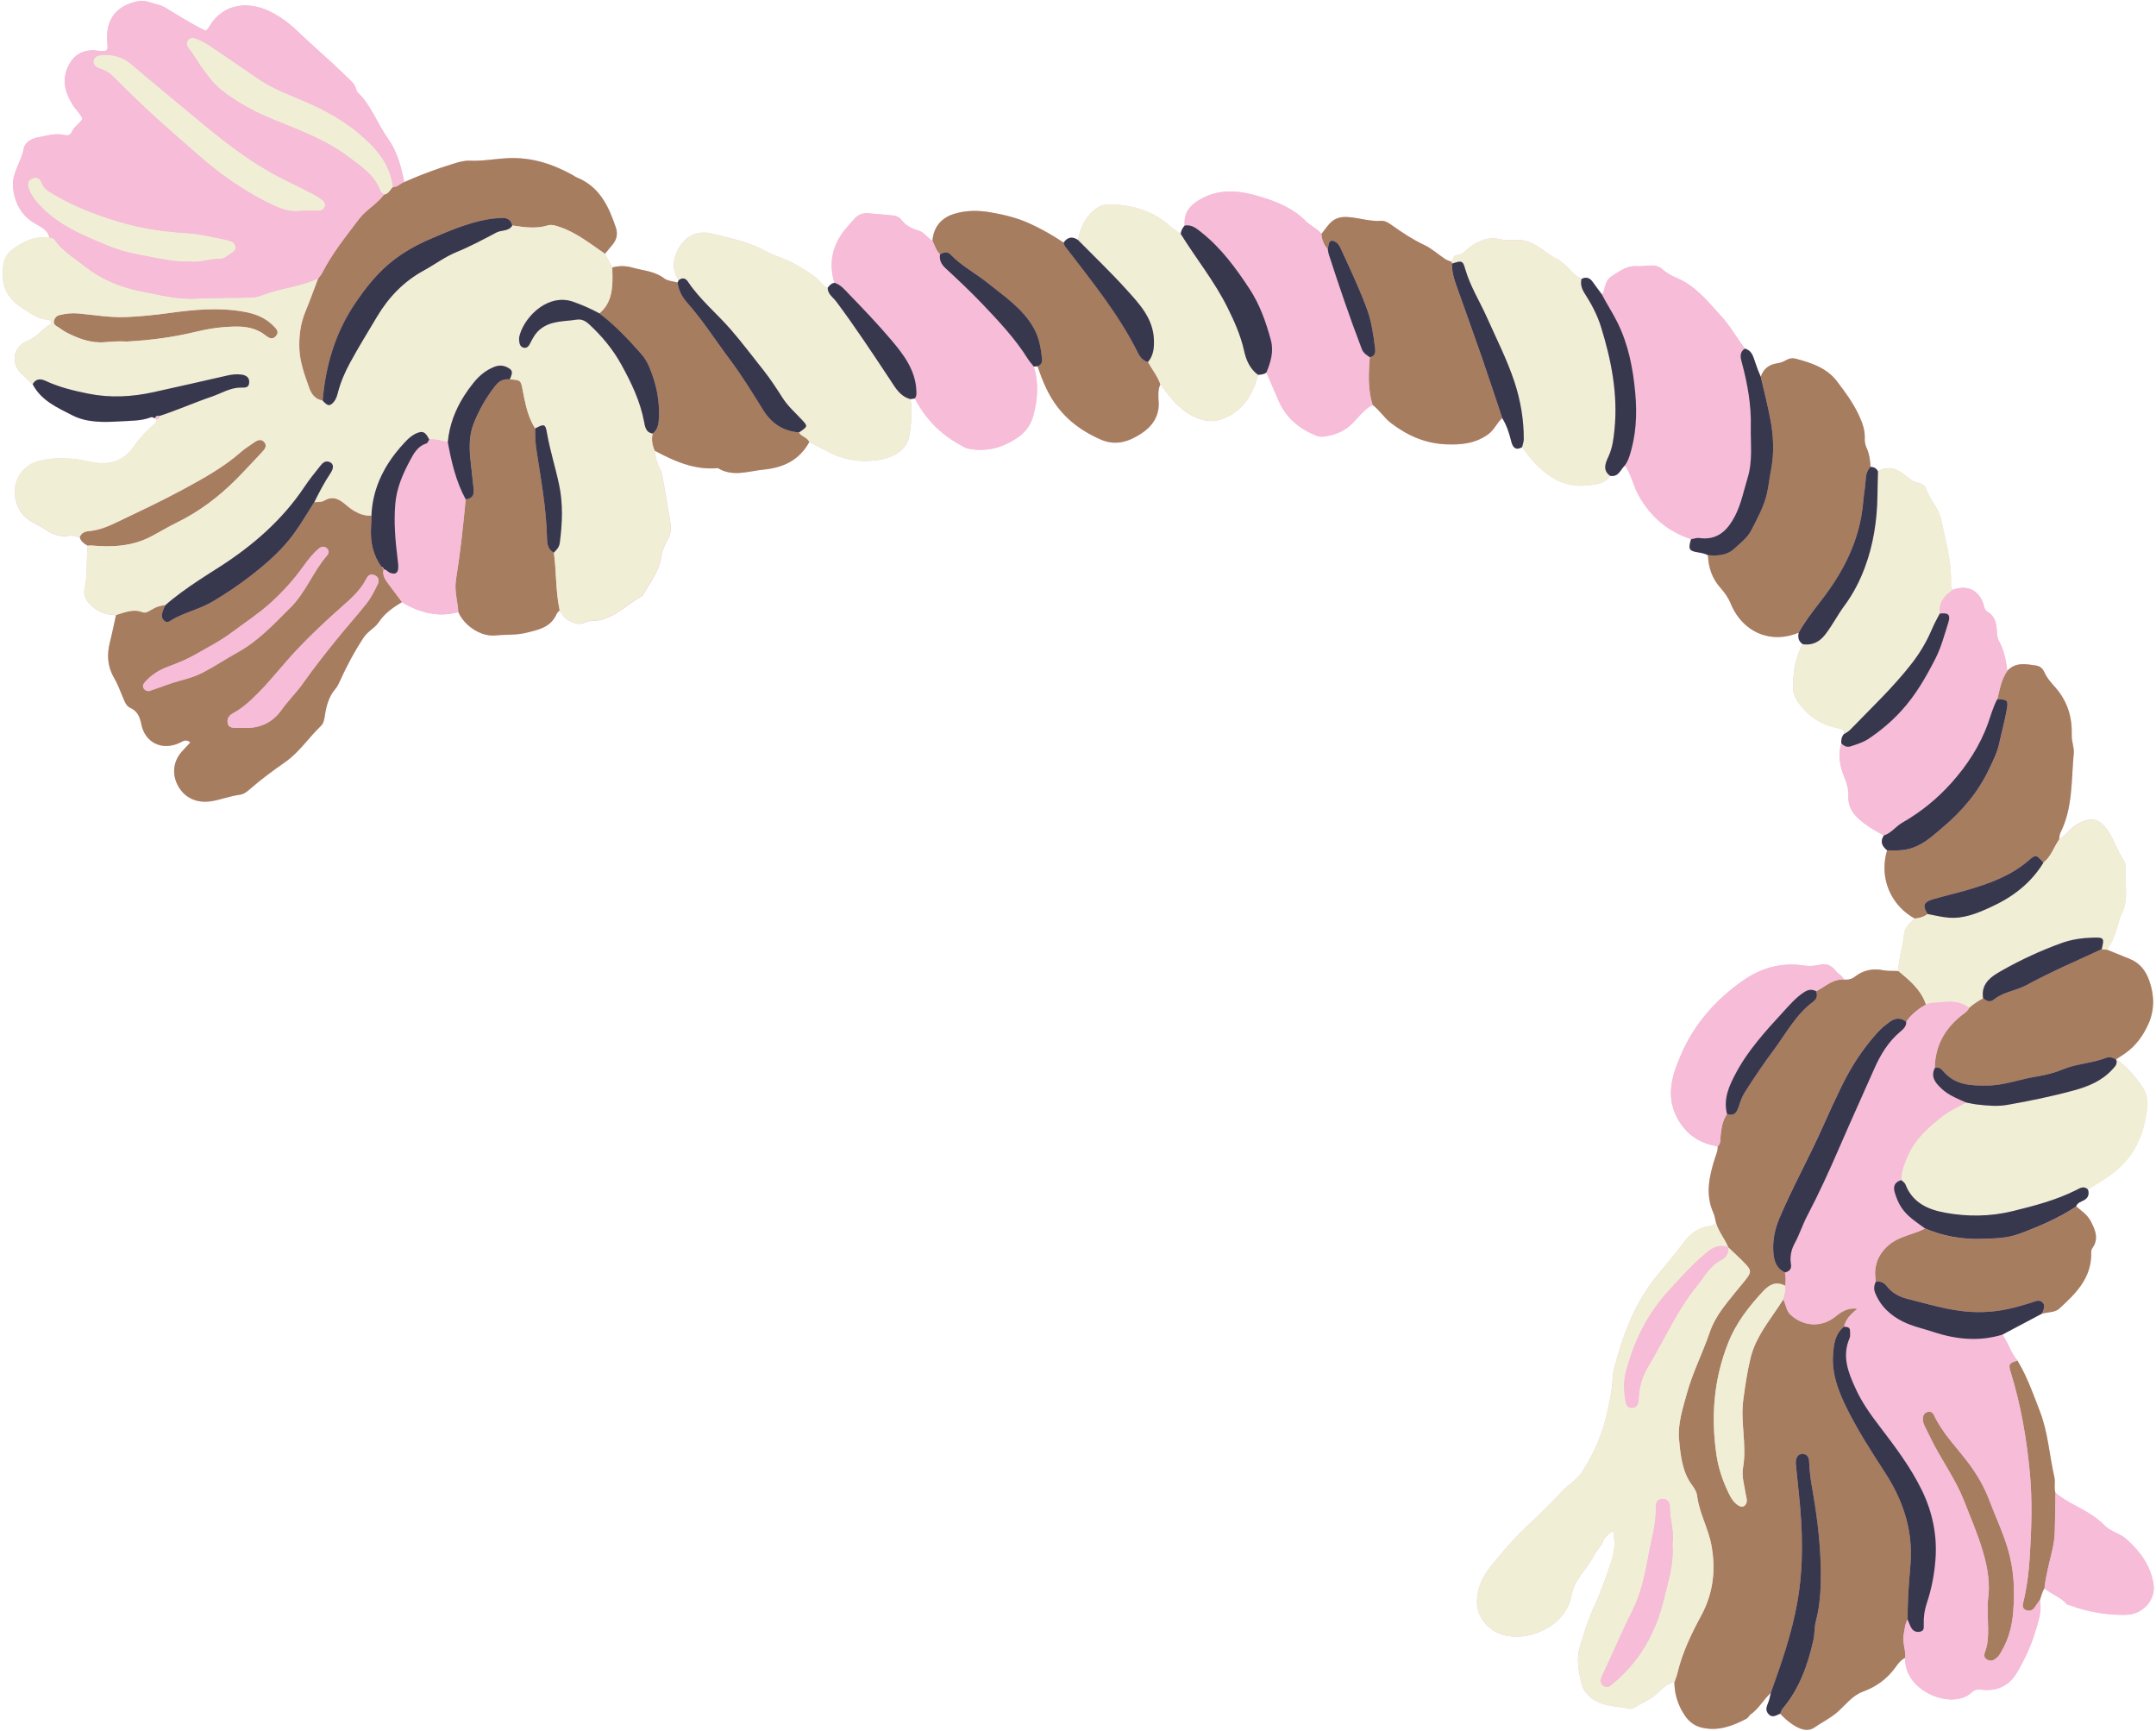 <?xml version="1.0" encoding="UTF-8" standalone="no"?><svg xmlns="http://www.w3.org/2000/svg" xmlns:xlink="http://www.w3.org/1999/xlink" fill="#000000" height="390.7" preserveAspectRatio="xMidYMid meet" version="1" viewBox="-0.6 -0.2 486.6 390.7" width="486.6" zoomAndPan="magnify"><g id="change1_1"><path d="M479.23,364.23c-4.28,0.08-8.4-0.62-12.42-2.07c-0.34-0.12-0.79-0.15-0.99-0.39 c-0.34-0.4-0.73-0.73-1.14-1.03c-0.24-0.17-0.48-0.33-0.73-0.49c-1.05-0.65-2.17-1.19-3.12-1.98c-0.32,0.43-0.5,0.92-0.65,1.41 c-0.13,0.4-0.24,0.8-0.39,1.19c0.07,0.32,0.12,0.64,0.14,0.96c0.16,1.92-0.42,3.78-0.97,5.54c-0.09,0.29-0.18,0.58-0.27,0.87 c-0.92,3.05-2.32,6.03-3.96,8.85c-1.79,3.08-4.41,4.4-7.87,4.04c-0.95-0.1-1.69-0.14-2.45,0.59c-1.38,1.32-3.24,1.67-5.01,1.59 c-1.17-0.06-2.4-0.33-3.58-0.79c-0.45-0.18-0.89-0.39-1.32-0.63c-2.09-1.13-3.87-2.89-4.66-5.09c-0.32-0.89-0.47-1.85-0.43-2.87 c-1.01,0.49-1.66,1.36-2.29,2.24c-1.85,2.57-4.34,4.33-7.26,5.4c-2.51,0.92-3.98,3.08-5.87,4.7c-1.61,1.37-3.45,2.26-5.15,3.43 c-1.07,0.73-2.38,0.59-3.62-0.01c-0.4-0.19-0.77-0.4-1.13-0.63c-1.08-0.69-2.02-1.55-2.91-2.5c-0.44,0.16-0.88,0.43-1.32,0.53 c-0.44,0.1-0.89,0.04-1.34-0.47c-0.71-0.8-0.45-1.6-0.08-2.48c0.31-0.73,0.43-1.54,0.63-2.31c-1.65,1.5-2.71,3.56-4.57,4.87 c-0.36,0.25-0.55,0.76-0.92,0.96c-3.12,1.65-6.36,2.85-9.97,2.05c-1.64-0.36-2.94-1.27-3.91-2.69c-0.2-0.29-0.38-0.58-0.55-0.87 c-0.35-0.59-0.64-1.19-0.89-1.81c-0.62-1.54-0.95-3.18-0.96-4.91c-1.85,0.31-2.96,1.74-4.27,2.86c-0.19,0.16-0.38,0.31-0.58,0.45 c-1.34,0.96-2.83,1.58-4.21,2.42c-0.29,0.18-0.72,0.34-1.03,0.27c-3.09-0.69-6.47-0.43-9.05-2.76c-0.83-0.75-1.46-1.64-1.73-2.7 c-0.73-2.89-1.36-5.73-0.4-8.77c0.9-2.84,1.71-5.67,2.97-8.41c1.61-3.51,2.94-7.17,4.15-10.84c0.67-2.02,0.83-4.21,0.31-6.7 c-1.06,0.75-1.89,1.47-2.32,2.51c-0.46,1.11-1.37,1.93-1.87,2.92c-1.61,3.17-4.59,5.5-5.24,9.32c-0.44,2.57-2.12,4.95-4.22,6.44 c-2.3,1.64-5.06,2.69-8.05,2.7c-2.54,0.01-4.74-0.6-6.65-2.45c-2.38-2.29-2.74-5.07-2.06-7.96c0.49-2.08,1.64-4,3.02-5.71 c2.56-3.15,5.18-6.21,8.17-9.01c2.61-2.44,5.23-4.94,7.65-7.61c1.44-1.59,3.39-2.58,4.62-4.49c2.76-4.31,4.73-8.9,5.74-13.9 c0.5-2.47,1.09-4.92,1.13-7.47c0.01-0.71,0.19-1.44,0.37-2.13c2.02-7.64,4.74-14.95,9.93-21.11c1.98-2.34,3.93-4.72,5.78-7.17 c1.55-2.05,3.43-3.39,6.03-3.69c0.21-0.02,0.42-0.11,0.63-0.21c0.2-0.1,0.41-0.22,0.61-0.31c-0.15-0.58-0.23-1.2-0.4-1.77 c-0.06-0.19-0.12-0.38-0.2-0.56c-1.93-4.23-0.97-8.37,0.34-12.5c0.07-0.21,0.14-0.42,0.22-0.63c0.22-0.63,0.43-1.26,0.38-1.96 c-2.58-0.44-4.74-1.37-6.49-2.95c-0.35-0.32-0.68-0.66-1-1.03c-0.63-0.74-1.2-1.59-1.71-2.56c-2.62-5.06-0.98-9.73,0.97-14.25 c2.99-6.92,7.92-12.45,14.07-16.71c3.97-2.75,8.54-4.06,13.53-3.32c1.14,0.17,2.37,0.14,3.48-0.13c1.64-0.39,2.84,0.08,3.78,1.35 c0.54,0.72,1.5,1.04,1.82,1.95c0.93,0.1,1.76-0.06,2.53-0.66c1.88-1.46,3.98-1.9,6.33-1.44c0.28,0.05,0.57,0.09,0.86,0.11 c0.87,0.07,1.76,0.03,2.63,0.07c0-1,0.13-1.98,0.31-2.96c0.02-0.13,0.05-0.26,0.07-0.39c0.12-0.64,0.26-1.27,0.4-1.91 c0.22-1.04,0.42-2.09,0.51-3.16c0.11-1.37,1.34-2.46,2.41-3.42c-2.47-1.35-4.33-3.33-5.48-5.63c-0.83-1.64-1.29-3.45-1.37-5.31 c0,0,0,0,0,0c-0.06-1.48,0.13-3,0.59-4.48c-0.57-0.46-0.98-0.95-1.14-1.5c-0.16-0.55-0.05-1.15,0.4-1.84 c-2.04-1.1-4.02-2.23-5.76-3.84c-1.51-1.41-2.3-2.96-2.23-4.92c0.05-1.48-0.27-2.83-0.83-4.17c-0.4-0.95-0.72-1.91-0.93-2.88 c-0.34-1.62-0.35-3.27,0.15-4.98c-0.03-0.34-0.01-0.67,0.05-0.98c0.04-0.21,0.11-0.42,0.21-0.62c0.08-0.16,0.18-0.32,0.31-0.47 c0.03-0.13,0.04-0.24,0.04-0.34c0-0.2-0.04-0.36-0.12-0.49c-0.2-0.31-0.63-0.42-1.13-0.51c-3.93-0.68-6.94-2.8-9.21-6.01 c-0.74-1.05-1.12-2.3-1.07-3.56c0.11-2.85,0.45-5.67,1.65-8.28c0.17-0.37,0.36-0.74,0.57-1.1c-0.24-0.16-0.42-0.34-0.57-0.53 c-0.44-0.57-0.52-1.28-0.34-2.07c-4.69,1.94-9.19,0.95-12.31-2.03c-0.45-0.43-0.87-0.89-1.25-1.4c-0.72-0.93-1.32-1.99-1.8-3.16 c-0.56-1.38-1.41-2.51-2.33-3.56c-1.88-2.13-2.69-4.59-2.79-7.35c-0.73-0.37-1.51-0.51-2.32-0.65c-0.99-0.16-1.53-0.35-1.74-0.77 c-0.21-0.42-0.09-1.08,0.24-2.19c-2.61-0.87-4.89-2.11-6.85-3.75s-3.61-3.66-4.96-6.09c-0.92-1.66-1.39-3.49-2.18-5.18 c-0.26-0.56-0.56-1.11-0.93-1.63c-0.38,0.35-0.67,0.82-0.99,1.25c-0.53,0.72-1.14,1.33-2.34,1.1c-1.18,1.8-3.09,1.93-4.96,2.15 c-5.82,0.68-9.83-2.33-13.29-6.48c-0.57-0.68-1.08-1.42-1.62-2.13c-1.17,0.68-1.8,0.27-2.17-0.49c-0.12-0.25-0.22-0.55-0.29-0.85 c-0.46-1.83-1.01-3.6-2.02-5.2c-1.23,1.06-1.78,2.65-3.17,3.65c-2.9,2.07-6.05,2.4-9.49,2.26c-4.72-0.19-8.68-1.96-12.37-4.75 c-1.61-1.22-2.63-2.97-4.23-4.16c-1.36,0.71-2.37,1.8-3.37,2.9c-0.33,0.37-0.67,0.73-1.01,1.09c-1.78,1.85-3.92,2.81-6.42,3.13 c-0.64,0.08-1.25,0.09-1.86-0.15c-3.93-1.57-6.96-4.1-8.64-8.08c-0.88-2.07-1.78-4.12-2.67-6.18c-0.42,0.34-0.9,0.44-1.4,0.48 c-0.17,0.02-0.33,0.02-0.5,0.04c-1.15,4.46-3.34,8.06-7.87,9.88c-1.98,0.79-3.78,0.67-5.72-0.08c-3.45-1.34-5.71-3.96-7.81-6.82 c-0.21-0.29-0.43-0.58-0.64-0.86c-0.59,1.28-0.47,2.7-0.39,3.99c0.21,3.22-1.5,5.54-3.78,7.05c-2.72,1.81-5.79,3.01-9.38,1.41 c-4.85-2.16-8.68-5.19-11.34-9.86c-0.3-0.54-0.58-1.08-0.85-1.62c-0.78-1.63-1.39-3.31-1.98-5.02c-0.11,0.01-0.22,0.02-0.33,0.03 c-0.17,0.01-0.34,0.03-0.51,0.04c0.62,2.03,0.82,4.05,0.72,6.08c-0.02,0.35-0.05,0.7-0.08,1.04c-0.04,0.34-0.08,0.68-0.13,1.02 c-0.14,0.9-0.33,1.8-0.56,2.7c-0.51,1.96-1.59,3.7-3.2,4.87c-3.48,2.53-7.38,3.69-11.7,2.76c-0.59-0.13-1.13-0.53-1.68-0.83 c-4.49-2.42-7.87-5.94-10.22-10.45c-0.33,0.05-0.66,0.1-0.99,0.15c0.2,1.01,0.27,2.03,0.26,3.04c-0.01,0.68-0.05,1.35-0.11,2.02 c-0.09,1.01-0.23,2.01-0.37,2.99c-0.46,3.29-3.48,5.27-7.55,5.75c-4.08,0.48-7.88-0.25-11.46-2.26c-0.59-0.33-1.19-0.64-1.79-0.95 c-0.6-0.31-1.2-0.61-1.8-0.93c-1.12,2.03-2.56,3.47-4.29,4.47c-1.73,0.99-3.75,1.53-6.01,1.76c-3.49,0.34-6.94,1.73-10.33-0.33 c-2.3,0.21-4.47-0.06-6.56-0.63c-2.68-0.74-5.23-1.97-7.74-3.32c0.2,1.06,0.35,2.13,0.75,3.13c0.13,0.33,0.29,0.66,0.49,0.98 c0.32,0.51,0.44,1.18,0.55,1.79c0.61,3.43,1.21,6.86,1.77,10.29c0.22,1.36,0.12,2.7-0.62,3.92c-0.76,1.25-1.26,2.63-1.46,4.05 c-0.45,3.16-2.51,5.5-3.9,8.18c-0.12,0.23-0.33,0.45-0.56,0.58c-3.7,2.08-6.69,5.59-11.44,5.55c-1.04-0.01-1.91,0.91-3.11,0.59 c-0.88-0.23-1.66-0.56-2.32-1.04c-0.65-0.48-1.18-1.12-1.56-1.97c-0.12,0.13-0.26,0.26-0.38,0.39c-0.13,0.13-0.24,0.27-0.31,0.42 c-1.33,3.04-4.01,3.57-6.91,4.28c-2.32,0.57-4.58,0.34-6.85,0.59c-1.02,0.11-2.1-0.05-3.13-0.43c-2.28-0.83-4.38-2.68-5.31-4.84 c-0.37,0.1-0.73,0.17-1.09,0.24c-1.11,0.22-2.2,0.31-3.28,0.26c0,0-0.01,0-0.01,0c-0.95-0.05-1.89-0.19-2.82-0.41 c-1.4-0.34-2.77-0.87-4.12-1.54c-0.48-0.24-0.92-0.54-1.38-0.81c-1.77,1.06-3.45,2.2-4.74,3.83c-0.18,0.23-0.36,0.48-0.53,0.73 c-0.88,1.33-2.42,1.98-3.37,3.41c-2.15,3.24-3.94,6.64-5.53,10.17c-0.22,0.49-0.47,0.99-0.82,1.39c-1.49,1.71-2.07,3.78-2.4,5.93 c-0.14,0.92-0.28,1.88-0.92,2.49c-2.77,2.64-4.83,5.91-8.09,8.18c-2.7,1.89-5.41,3.87-7.91,6.06c-0.71,0.62-1.41,1.18-2.32,1.29 c-2.24,0.29-4.33,1.16-6.58,1.48c-3.06,0.44-5.8-0.72-7.3-3.41c-1.46-2.63-1.17-5.57,0.79-7.77c0.63-0.71,1.29-1.4,1.95-2.1 c-0.98-0.87-1.67-0.27-2.36,0.06c-3.91,1.86-7.84,0.09-8.7-4.15c-0.35-1.72-0.87-2.99-2.52-3.73c-0.87-0.39-1.19-1.3-1.55-2.14 c-0.66-1.57-1.25-3.19-2.1-4.65c-1.51-2.6-1.63-5.26-0.91-8.08c0.51-2,0.91-4.04,1.36-6.06c-2.12-0.02-3.97-0.65-5.55-2.13 c-1.13-1.05-1.9-2.22-1.56-3.77c0.18-0.81,0.29-1.62,0.36-2.43s0.11-1.63,0.13-2.44c0.01-0.41,0.02-0.82,0.03-1.22 c0.03-1.22,0.07-2.45,0.21-3.66c-0.41-0.21-0.79-0.45-1.11-0.75c-0.32-0.3-0.57-0.67-0.71-1.14c-0.79-0.18-1.57-0.54-2.39-0.37 c-1.92,0.4-3.67-0.25-5.13-1.26c-1.96-1.36-4.4-1.95-5.84-4.22c-2.9-4.57-0.84-10.25,4.36-11.46c3.69-0.86,7.44-0.63,11.04,0.18 c4.26,0.96,7.68,0.22,10.21-3.43c1.3-1.88,2.82-3.5,4.54-4.98c0.21-0.18,0.53-0.41,0.58-0.7c0.01-0.06,0.01-0.12,0-0.18 c-0.02-0.11-0.09-0.22-0.19-0.34c-0.05-0.03-0.09-0.05-0.15-0.09c0-0.01,0-0.01,0-0.02c-0.06-0.02-0.12-0.04-0.18-0.07 c-0.27-0.11-0.55-0.24-0.74-0.16c-2.23,0.86-4.62,0.78-6.91,0.92c-3.65,0.22-7.49,0.35-10.81-1.34c-3.39-1.73-7.08-3.33-9-7.04 C6,85.91,5.41,85.13,4.64,84.51c-2.97-2.39-2.48-6.42,1.01-7.81c2.2-0.88,3.42-2.83,5.29-3.83c-0.02-0.63-0.33-0.91-0.66-0.92 c-2.2-0.09-3.88-1.37-5.61-2.47c-3.92-2.47-5.24-5.54-4.45-10.11c0.24-1.4,0.92-2.51,2.09-3.34c1.24-0.89,2.51-1.66,3.87-2.15 c0.37-0.14,0.76-0.24,1.14-0.33c0.26-0.06,0.52-0.11,0.78-0.15c0.79-0.11,1.61-0.12,2.47,0c-0.33-1.24-1.17-1.95-2.15-2.54 c-0.32-0.2-0.66-0.38-1-0.57c-3.31-1.82-4.82-4.94-5.09-8.43c-0.23-2.99,1.9-5.58,2.43-8.55c0.25-1.4,1.82-2.27,3.28-2.52 c1.94-0.34,3.9-1.01,5.89-0.52c0.89,0.22,1.37,0.01,1.72-0.77c0.52-1.18,1.76-1.8,2.38-2.92c-0.55-1.19-1.55-2.03-2.2-3.09 c-1.84-2.99-2.64-6.02-0.67-9.4c1.21-2.07,2.91-2.84,5.1-2.94c0.54-0.03,1.08,0.12,1.62,0.15c1.85,0.09,1.92,0.01,1.75-1.96 c-0.43-5.12,1.97-8.28,6.98-9.27c1.23-0.24,2.32,0.16,3.43,0.5c0.86,0.26,1.79,0.44,2.55,0.89c2.98,1.81,5.93,3.68,9.16,5.28 c0.51-0.19,0.79-0.79,1.12-1.31c3.02-4.75,8.55-5.52,13.62-2.95c2.18,1.1,4.08,2.49,5.87,4.19c3.71,3.53,7.61,6.86,11.27,10.44 c0.91,0.89,1.92,1.65,2.2,2.99c0.03,0.17,0.12,0.36,0.24,0.48c3.1,2.98,4.48,7.1,6.91,10.53c0.77,1.09,1.39,2.25,1.88,3.46 c0.83,2.01,1.35,4.15,1.77,6.32c2.72-1.2,5.47-2.28,8.28-3.24c0.94-0.32,1.88-0.62,2.83-0.91c1.21-0.37,2.38-0.72,3.69-0.67 c2.87,0.13,5.71-0.44,8.58-0.57c5.4-0.25,10.1,1.31,14.66,3.83c0.31,0.17,0.6,0.41,0.93,0.54c5.12,2.07,7.18,6.51,8.78,11.31 c0.47,1.4,0.2,2.67-0.74,3.8c-0.57,0.7-1.14,1.39-1.72,2.09c0.25,0.46,0.49,0.91,0.74,1.37c0.31,0.57,0.62,1.14,0.93,1.71 c1.12-0.31,2.21-0.39,3.33-0.22c0.37,0.05,0.75,0.13,1.13,0.24c2.45,0.7,5.06,0.79,7.23,2.44c0.2,0.15,0.42,0.27,0.66,0.36 c0.72,0.28,1.6,0.36,2.36,0.58c0.06-0.13,0.13-0.27,0.19-0.4c0.02-0.04,0.04-0.09,0.06-0.13c-1.25-1.76-1.29-3.72-0.73-5.47 c0.11-0.36,0.24-0.71,0.4-1.04c0.01-0.01,0.02-0.03,0.02-0.04c0.18-0.38,0.39-0.74,0.61-1.08c0.47-0.71,1.01-1.32,1.57-1.78 c1.5-1.27,3.72-1.6,5.65-1.1c4.06,1.05,8.25,1.82,11.96,3.87c2.13,1.18,4.54,1.77,6.58,2.93c2.12,1.21,4.41,2.4,6.12,4.3 c0.43,0.47,0.82,0.95,1.46,1.14c0.19-0.27,0.41-0.52,0.65-0.72c0.25-0.2,0.54-0.34,0.88-0.41c-1.44-4.7-0.36-8.83,2.8-12.49 c0.53-0.61,1.07-1.21,1.6-1.83c0.82-0.95,1.85-1.46,3.1-1.37c1.89,0.13,3.77,0.32,5.65,0.5c0.74,0.07,1.44,0.33,1.9,0.93 c0.98,1.27,2.29,2.03,3.8,2.43c0.35,0.09,0.65,0.24,0.93,0.43c0.26,0.17,0.5,0.38,0.73,0.59c0.02,0.02,0.04,0.03,0.06,0.05 c0.49,0.45,0.95,0.94,1.53,1.27c0.15-1.91,0.88-3.44,2.11-4.54c0.74-0.66,1.65-1.16,2.73-1.5c2.74-0.85,5.55-0.83,8.28-0.36 c2.91,0.51,5.85,1.2,8.56,2.41c2.07,0.93,4.07,2,6.01,3.19c0.65,0.4,1.28,0.81,1.92,1.23c0.16-0.24,0.34-0.44,0.52-0.61 c0.18-0.16,0.37-0.29,0.56-0.38c0.64-0.29,1.37-0.17,2.17,0.37c0.57-2.59,1.51-4.95,3.65-6.71c1.01-0.84,2.05-1.34,3.41-1.32 c5.14,0.1,9.82,1.41,13.73,4.93c0.36,0.33,0.76,0.62,1.17,0.9c0.41,0.28,0.82,0.55,1.23,0.84c0.05-0.36,0.15-0.7,0.3-1.01 c0.15-0.31,0.35-0.6,0.6-0.87c-0.25-3.03,1.32-4.75,3.9-6.12c4.57-2.42,9.1-1.67,13.64-0.25c3.62,1.13,7.06,2.59,9.84,5.41 c0.26,0.26,0.54,0.49,0.85,0.71c0.39,0.28,0.81,0.55,1.21,0.84c0.19,0.13,0.37,0.27,0.55,0.42c0.03,0.03,0.07,0.05,0.1,0.08 c0.29,0.25,0.55,0.52,0.78,0.83c0.61-0.78,1.18-1.6,1.84-2.33c1.09-1.21,2.42-1.62,4.11-1.51c2.52,0.16,4.93,1.05,7.49,0.86 c0.91-0.07,1.72,0.44,2.47,0.98c2.34,1.68,4.73,3.25,7.36,4.49c1.68,0.79,3.11,2.12,4.68,3.16c0.44,0.29,0.99,0.43,1.49,0.64 c0.27-0.56,0.39-1.51,0.97-1.52c1.46-0.02,2.14-1.14,3.11-1.84c2.12-1.54,4.33-2.41,7.04-1.73c1.64,0.41,3.39-0.08,5.1,0.25 c2.97,0.57,4.91,2.9,7.47,4.15c2.21,1.07,3.32,3.49,5.56,4.53c1.06-0.57,1.88-0.26,2.54,0.68c0.67,0.95,1.37,1.87,2.06,2.81 c0.15-0.22,0.37-0.43,0.43-0.68c0.35-1.28,0.46-2.59,1.81-3.44c1.76-1.1,3.37-2.4,5.64-2.25c0.89,0.06,1.8-0.05,2.69-0.13 c1.12-0.09,2.22,0.03,3.05,0.79c1.02,0.93,2.21,1.54,3.44,2.07c4.18,1.81,6.9,5.3,9.85,8.52c1.54,1.68,2.76,3.6,4.03,5.48 c0.42,0.63,0.85,1.25,1.29,1.86c0.39,0.09,0.7,0.24,0.96,0.44c0.77,0.59,1.05,1.59,1.35,2.5c0.39,1.17,0.81,2.31,1.31,3.43 c0.58-1.83,1.89-2.79,3.74-3.05c0.73-0.11,1.38-0.36,2.01-0.73c0.65-0.38,1.4-0.51,2.09-0.32c3.5,0.93,6.99,2.06,9.29,5.04 c1.85,2.41,3.68,4.88,4.98,7.67c0.81,1.73,1.45,3.47,1.35,5.43c-0.04,0.69,0.15,1.45,0.45,2.09c0.16,0.34,0.28,0.68,0.38,1.02 c0.12,0.4,0.2,0.81,0.27,1.21c0.11,0.64,0.17,1.3,0.22,1.95c0.56,0.03,1.05,0.18,1.39,0.57c0.11,0.13,0.21,0.29,0.29,0.47 c2.32-1.46,4.4-0.55,6.19,0.9c0.86,0.7,1.63,1.37,2.7,1.64c0.82,0.2,1.71,0.54,1.96,1.32c0.79,2.5,2.84,4.33,3.4,6.98 c1,4.76,2.37,9.44,2.23,14.37c-0.02,0.54-0.03,1.09,0.46,1.49c2.75-1,5.05-0.25,6.32,2.01c0.18,0.32,0.34,0.68,0.48,1.06 c0.24,0.67,0.24,1.47,0.93,1.86c1.7,0.98,2.06,2.56,2.15,4.34c0.04,0.79,0.08,1.6,0.5,2.34c0.15,0.26,0.28,0.52,0.4,0.78 c0.86,1.85,1.2,3.85,1.46,5.88c1.41-1.52,3.08-1.61,4.79-1.42c0.57,0.06,1.15,0.16,1.73,0.24c0.87,0.13,1.49,0.71,1.82,1.47 c0.59,1.35,1.59,2.43,2.51,3.48c2.77,3.16,3.82,6.77,3.69,10.89c-0.04,1.32,0.58,2.68,0.45,3.98c-0.58,6.03-0.17,12.24-3.01,17.9 c-0.23,0.46-0.22,1.04-0.31,1.56c0.19-0.11,0.36-0.23,0.53-0.36c0.29-0.21,0.56-0.45,0.82-0.7c0.06-0.06,0.12-0.11,0.18-0.17 c0.22-0.21,0.43-0.42,0.65-0.63c0.23-0.23,0.46-0.45,0.7-0.67c0.32-0.28,0.66-0.55,1.03-0.78c3.36-2.08,5.52-1.46,7.56,1.95 c1.15,1.94,1.83,4.1,3.09,5.97c0.25,0.37,0.52,0.85,0.48,1.24c-0.37,3.68,0.93,7.51-0.97,11.07c-0.25,0.47-0.38,1.01-0.53,1.53 c-0.23,0.84-0.47,1.69-0.75,2.51c-0.14,0.42-0.3,0.83-0.47,1.24c-0.39,0.93-0.86,1.82-1.51,2.63c1.74,0.71,3.49,1.4,5.22,2.12 c2.23,0.93,3.52,2.61,4.33,4.88c1.18,3.32,1.2,6.65-0.2,9.76c-1.13,2.5-2.76,4.84-5.08,6.51c-0.38,0.27-0.77,0.53-1.17,0.78 c-0.35,0.22-0.7,0.45-1.05,0.67c1.82,1.21,3.29,2.76,4.61,4.44c0.44,0.56,0.87,1.14,1.29,1.72c1.07,1.5,1.35,3.23,1.11,5.11 c-0.59,4.63-2.05,8.87-5.31,12.3c-0.29,0.3-0.59,0.59-0.89,0.88c-0.61,0.56-1.25,1.09-1.92,1.58c-0.66,0.49-1.35,0.96-2.05,1.41 c-1.05,0.67-2.12,1.31-3.18,1.96c0.2,0.65,0.19,1.21-0.09,1.67c-0.17,0.28-0.44,0.53-0.81,0.74c-0.65,0.37-1.51,0.53-1.77,1.41 c1.22,1.03,2.53,1.86,3.33,3.43c1.05,2.07,1.79,3.92,0.26,6.02c-0.19,0.26-0.23,0.69-0.22,1.04c0.12,5.62-3.46,9.14-7.19,12.54 c-0.14,0.13-0.29,0.24-0.45,0.33c-0.59,0.34-1.26,0.44-1.95,0.54c-0.06,0.01-0.12,0.02-0.18,0.03c-0.52,0.07-1.04,0.15-1.52,0.35 c-2.02,1.07-4.05,2.15-6.07,3.22c-0.89,0.47-1.78,0.94-2.67,1.42c1.36,1.82,1.89,4.11,3.39,5.84c1.26,2.07,2.24,4.26,3.14,6.49 c0.28,0.68,0.55,1.37,0.81,2.05c0.38,0.98,0.74,1.96,1.12,2.93c1.86,4.8,2.14,9.95,3.28,14.9c0.06,0.28,0.09,0.57,0.09,0.86 c0.01,0.58-0.05,1.17-0.02,1.75c0.01,0.15,0.02,0.29,0.05,0.44c0.02,0.14,0.06,0.29,0.1,0.43c0.64,0.54,1.32,1.02,2.02,1.46 c0.7,0.45,1.43,0.86,2.16,1.26c2.44,1.34,4.94,2.59,6.93,4.67c1.31,1.37,3.47,1.78,4.96,3.11c3.09,2.76,5.46,6,6.08,10.15 C486.01,360.98,482.91,364.16,479.23,364.23z" fill="#f6bcd8"/></g><g id="change2_1"><path d="M427.13,376.15c-1.85,2.57-4.34,4.33-7.26,5.4c-2.51,0.92-3.98,3.08-5.87,4.7 c-1.61,1.37-3.45,2.26-5.15,3.43c-1.07,0.73-2.38,0.59-3.62-0.01c-0.4-0.19-0.77-0.4-1.13-0.63c-1.08-0.69-2.02-1.55-2.91-2.5 c0.14-0.33,0.22-0.72,0.44-0.98c3.84-4.52,5.77-9.88,7.04-15.57c0.31-1.41,0.17-2.82,0.56-4.26c1.07-4.02,1.19-8.23,1.1-12.33 c-0.13-6.1-0.94-12.19-2.02-18.22c-0.34-1.87-0.5-3.75-0.61-5.64c-0.05-0.88-0.51-1.6-1.51-1.58c-1,0.02-1.36,0.75-1.47,1.63 c-0.03,0.27-0.01,0.54,0.01,0.81c0.21,2.15,0.43,4.31,0.66,6.46c0.86,8.1,1.11,16.17-0.29,24.27c-1.23,7.14-3.6,13.92-6.02,20.7 c-1.65,1.5-2.71,3.56-4.57,4.87c-0.36,0.25-0.55,0.76-0.92,0.96c-3.12,1.65-6.36,2.85-9.97,2.05c-1.64-0.36-2.94-1.27-3.91-2.69 c-0.2-0.29-0.38-0.58-0.55-0.87c-0.35-0.59-0.64-1.19-0.89-1.81c-0.62-1.54-0.95-3.18-0.96-4.91c0.23-0.68,0.52-1.35,0.68-2.05 c1.09-4.61,3.14-8.85,5.35-12.95c2.76-5.11,3.34-10.37,2.31-15.94c-0.71-3.81-2.75-7.24-3.22-11.14c-0.11-0.88-0.63-1.68-1.17-2.42 c-2.24-3.04-2.57-6.76-2.9-10.23c-0.34-3.53,0.84-7.11,1.81-10.6c1.31-4.7,3.55-9.03,5.11-13.62c0.84-2.47,2.31-4.69,3.94-6.75 c1.29-1.63,2.62-3.22,3.93-4.83c1.6-1.97,1.63-2.36-0.04-4.08c-1.18-1.22-2.44-2.36-3.67-3.54c-0.37-0.93-0.89-1.78-1.4-2.64 c-0.51-0.86-1-1.74-1.3-2.71c-0.15-0.58-0.23-1.2-0.4-1.77c-0.06-0.19-0.12-0.38-0.2-0.56c-1.93-4.23-0.97-8.37,0.34-12.5 c0.07-0.21,0.14-0.42,0.22-0.63c0.22-0.63,0.43-1.26,0.38-1.96c0.78-0.69,0.55-1.64,0.66-2.5c0.21-1.68,0.42-3.36,1.45-4.8 c1.46,0.51,2.13-0.18,2.58-1.52c0.39-1.16,0.73-2.3,1.44-3.41c2.13-3.34,4.35-6.61,6.7-9.78c2.72-3.68,4.91-7.83,8.7-10.63 c0.22-0.16,0.39-0.33,0.52-0.51c0.4-0.53,0.42-1.15,0.18-1.86c1.26-0.64,2.39-1.57,3.68-2.14c0.77-0.34,1.6-0.56,2.54-0.5 c0.93,0.1,1.76-0.06,2.53-0.66c1.88-1.46,3.98-1.9,6.33-1.44c0.28,0.05,0.57,0.09,0.86,0.11c0.87,0.07,1.76,0.03,2.63,0.07h0 c0.64,0.53,1.28,1.06,1.9,1.61c1.85,1.64,3.5,3.46,4.33,5.95c-0.44,0.23-0.86,0.48-1.27,0.75c-0.01,0.01-0.02,0.01-0.03,0.02 c-0.32,0.21-0.61,0.45-0.91,0.69c-0.47,0.38-0.93,0.79-1.34,1.24c-0.33,0.37-0.65,0.76-0.94,1.18c-1.25-1.03-2.53-0.86-3.73,0.02 c-0.94,0.69-1.88,1.43-2.66,2.29c-3.31,3.62-5.97,7.7-8.13,12.1c-1.47,3-2.86,6.03-4.22,9.09c-3.11,7.02-6.87,13.73-9.87,20.8 c-1.05,2.47-1.56,5.01-1.39,7.65c0.02,0.24,0.04,0.48,0.07,0.71c0.21,1.64,0.82,3.13,2.56,3.92c0.2,0.75,0.19,1.5,0.15,2.26 c-0.01,0.25-0.03,0.5-0.04,0.76c-2.01-1.09-3.55-0.37-4.99,1.17c-3.22,3.45-6.09,7.12-7.86,11.53c-3.31,8.23-3.99,16.77-2.71,25.47 c0.43,2.94,1.4,5.78,2.69,8.48c0.54,1.13,1.18,2.26,2.3,2.94c0.86,0.51,1.63,0.14,1.83-0.82c0.12-0.55-0.1-1.06-0.18-1.59 c-0.31-2.04-1.01-4.1-0.64-6.16c0.9-5.12-0.63-10.2,0.06-15.36c0.43-3.19,0.88-6.36,1.65-9.46c0.15-0.63,0.34-1.24,0.56-1.83 c1.53-4.16,4.46-7.56,6.79-11.29c0.6,0.91,0.6,2.06,1.27,2.98c0.09,0.13,0.2,0.26,0.33,0.38c2.88,2.77,7.08,3.02,10.18,0.5 c1.43-1.16,2.95-2.11,4.99-1.77c-1.41,1.1-2.62,2.27-3.03,4.04c-2.14,1.69-2.36,4.19-2.5,6.57c-0.24,3.96,1.09,7.65,2.77,11.15 c2.58,5.35,5.81,10.34,9.04,15.32c4.06,6.28,6.3,13.07,5.67,20.67c-0.09,1.03-0.17,2.06-0.25,3.09c-0.24,3.09-0.41,6.19-0.38,9.3 c-0.62,1.03-0.64,2.2-0.87,3.33c-0.09,0.45-0.11,0.9-0.08,1.34c0.02,0.27,0.05,0.55,0.09,0.82c0.16,1.04,0.43,2.07,0.32,3.13 C428.41,374.4,427.76,375.27,427.13,376.15z M90.13,135.67C90.13,135.67,90.13,135.67,90.13,135.67c-1.77,1.06-3.45,2.2-4.74,3.83 c-0.18,0.23-0.36,0.48-0.53,0.73c-0.88,1.33-2.42,1.98-3.37,3.41c-2.15,3.24-3.94,6.64-5.53,10.17c-0.22,0.49-0.47,0.99-0.82,1.39 c-1.49,1.71-2.07,3.78-2.4,5.93c-0.14,0.92-0.28,1.88-0.92,2.49c-2.77,2.64-4.83,5.91-8.09,8.18c-2.7,1.89-5.41,3.87-7.91,6.06 c-0.71,0.62-1.41,1.18-2.32,1.29c-2.24,0.29-4.33,1.16-6.58,1.48c-3.06,0.44-5.8-0.72-7.3-3.41c-1.46-2.63-1.17-5.57,0.79-7.77 c0.63-0.71,1.29-1.4,1.95-2.1c-0.98-0.87-1.67-0.27-2.36,0.06c-3.91,1.86-7.84,0.09-8.7-4.15c-0.35-1.72-0.87-2.99-2.52-3.73 c-0.87-0.39-1.19-1.3-1.55-2.14c-0.66-1.57-1.25-3.19-2.1-4.65c-1.51-2.6-1.63-5.26-0.91-8.08c0.51-2,0.91-4.04,1.36-6.06 c1.95-0.57,3.85-1.47,5.99-0.63c0.69,0.27,1.4-0.21,2.02-0.58c0.24-0.14,0.47-0.27,0.72-0.39c0.29-0.14,0.58-0.25,0.88-0.35 c0.46-0.15,0.95-0.24,1.46-0.23c-0.22,0.59-0.5,1.16-0.65,1.77c-0.15,0.63-0.05,1.27,0.5,1.73c0.64,0.53,1.17,0.1,1.71-0.23 c1.47-0.9,3.09-1.48,4.68-2.1c1.51-0.58,3-1.16,4.42-1.99c3.03-1.77,5.93-3.74,8.7-5.88c3.56-2.75,6.94-5.72,9.62-9.35 c1.7-2.31,3.14-4.81,4.69-7.22c0.79-0.09,1.63,0.03,2.35-0.4c1.92-1.14,3.42-0.19,4.81,1c0.21,0.18,0.42,0.35,0.63,0.52 c0.43,0.33,0.86,0.64,1.31,0.9c1.13,0.66,2.36,1.07,3.79,1.02c-0.03,0.89-0.03,1.78-0.08,2.67c-0.19,3.21,0.43,6.21,2.35,8.86 c0.16,0.19,0.33,0.37,0.49,0.56c-0.35,1.36,0.4,2.37,1.13,3.37C88.1,132.99,89.12,134.32,90.13,135.67 C90.12,135.67,90.13,135.67,90.13,135.67z M52.9,147.1c4.77-2.61,8.35-6.49,12.09-10.23c3.43-3.42,5.07-8.09,8.22-11.71 c0.42-0.48,0.56-1.17-0.09-1.68c-0.59-0.46-1.23-0.33-1.74,0.1c-1.4,1.16-2.49,2.59-3.55,4.06c-2.16,3.01-4.63,5.75-7.39,8.24 c-2.76,2.48-5.85,4.5-8.81,6.7c-2.59,1.93-5.5,3.41-8.29,5c-1.87,1.07-4.02,1.93-6.12,2.71c-1.96,0.73-3.71,1.85-5.11,3.45 c-0.37,0.42-0.62,0.91-0.24,1.46c0.27,0.4,0.66,0.59,1.17,0.56c1.43-0.48,2.87-1,4.3-1.51c2.52-0.91,5.19-1.34,7.62-2.57 C47.71,150.3,50.23,148.56,52.9,147.1z M84.01,129.63c-0.91-0.43-1.5-0.08-1.95,0.8c-1.34,2.63-3.53,4.53-5.69,6.44 c-3.44,3.04-6.79,6.19-9.95,9.53c-3.46,3.67-6.47,7.72-10.18,11.18c-1.34,1.25-2.71,2.35-4.3,3.21c-0.91,0.48-1.35,1.24-1.15,2.22 c0.21,1.02,1.11,1.02,1.94,1.04c0.45,0.01,0.9,0,1.86,0c3.07,0.16,6.21-1.03,8.24-3.91c1.56-2.21,3.51-4.07,5.05-6.28 c2.32-3.32,4.86-6.48,7.39-9.65c2.25-2.81,4.69-5.48,6.91-8.31c0.99-1.26,1.72-2.75,2.43-4.2 C84.98,130.98,84.96,130.08,84.01,129.63z M399.12,105.8c-0.34,1.73-0.51,3.47-0.89,5.2c-0.67,3.06-2.16,5.7-3.54,8.41 c-0.9,1.77-2.55,2.97-3.94,4.27c-1.54,1.43-3.75,1.6-5.87,1.4c0.1,2.77,0.91,5.22,2.79,7.35c0.93,1.05,1.77,2.18,2.33,3.56 c0.48,1.17,1.09,2.23,1.8,3.16c3.1,4.03,8.21,5.64,13.57,3.42l0,0c1.22-2.2,2.73-4.2,4.25-6.19c0.51-0.66,1.02-1.32,1.52-1.99 c4.81-6.4,8.12-13.35,8.8-21.44c0.13-1.61,0.46-3.21,0.54-4.83c0.05-1.08,0.26-2.16,1.11-2.97c-0.05-0.66-0.11-1.31-0.22-1.95 c-0.07-0.41-0.15-0.81-0.27-1.21c-0.1-0.34-0.23-0.68-0.38-1.02c-0.29-0.63-0.49-1.4-0.45-2.09c0.11-1.97-0.54-3.7-1.35-5.43 c-1.3-2.79-3.13-5.26-4.98-7.67c-2.29-2.99-5.79-4.11-9.29-5.04c-0.69-0.18-1.44-0.06-2.09,0.32c-0.63,0.37-1.28,0.63-2.01,0.73 c-1.85,0.27-3.16,1.23-3.74,3.05c0.74,3.23,1.58,6.45,2.19,9.71C399.69,98.28,399.85,102.06,399.12,105.8z M211.55,57.19 c0.82-0.45,1.58-0.8,2.41,0.07c2.44,2.54,5.59,4.17,8.31,6.35c3.83,3.07,7.95,5.78,10.45,10.24c1.23,2.19,1.6,4.52,1.86,6.92 c0.09,0.82-0.22,1.39-1.01,1.68c0.58,1.71,1.2,3.39,1.98,5.02c0.26,0.54,0.54,1.08,0.85,1.62c2.66,4.68,6.49,7.7,11.34,9.86 c3.59,1.6,6.65,0.4,9.38-1.41c2.28-1.51,3.99-3.83,3.78-7.05c-0.09-1.29-0.21-2.71,0.39-3.99c-0.65-1.83-1.87-3.33-2.79-5.01 c-0.87-0.21-1.46-0.76-1.9-1.43c-0.15-0.22-0.28-0.46-0.4-0.71c-4.17-8.37-10-15.6-15.64-22.96c-0.44-0.57-0.99-1.07-1.09-1.84h0 c-0.63-0.42-1.27-0.83-1.92-1.23c-1.94-1.19-3.94-2.27-6.01-3.19c-2.71-1.21-5.65-1.91-8.56-2.41c-2.73-0.48-5.54-0.49-8.28,0.36 c-1.08,0.33-1.99,0.84-2.73,1.5c-1.23,1.1-1.96,2.64-2.11,4.54c0,0,0,0,0,0C210.38,55.16,210.66,56.34,211.55,57.19z M299.07,56.05 c0.06-0.35,0.11-0.71,0.18-1.06c0.21-1.04,0.81-1.05,1.58-0.6c0.57,0.34,0.88,0.89,1.15,1.47c2.08,4.49,4.19,8.95,5.9,13.61 c1.08,2.93,1.5,5.88,1.86,8.9c0.13,1.04-0.07,1.79-1.19,2.05c-0.3,3.61-0.47,7.21,0.62,10.74c0,0,0,0,0,0 c1.6,1.19,2.62,2.95,4.23,4.16c3.69,2.79,7.66,4.55,12.37,4.75c3.44,0.14,6.59-0.18,9.49-2.26c1.39-0.99,1.95-2.58,3.17-3.65 c-1.51-4.52-2.98-9.06-4.55-13.57c-1.95-5.62-3.98-11.2-5.96-16.81c-0.51-1.45-0.86-2.94-0.86-4.49c0.08-0.13,0.08-0.26,0-0.38 c-0.5-0.21-1.04-0.35-1.49-0.64c-1.57-1.04-3-2.37-4.68-3.16c-2.63-1.24-5.02-2.81-7.36-4.49c-0.75-0.54-1.56-1.04-2.47-0.98 c-2.56,0.18-4.97-0.71-7.49-0.86c-1.69-0.11-3.02,0.3-4.11,1.51c-0.66,0.73-1.23,1.55-1.84,2.33 C297.71,53.94,298.22,55.07,299.07,56.05z M88.09,41.98c-0.64,0.61-0.97,1.58-2,1.72c-1.41,1.9-3.48,3.1-5.09,4.85 c-0.23,0.25-0.45,0.51-0.66,0.79c-2.91,3.88-5.97,7.64-8.19,11.99c-0.12,0.24-0.28,0.46-0.44,0.68s-0.33,0.43-0.49,0.65 c-0.96,2.51-1.86,5.05-2.89,7.53c-1.12,2.71-1.46,5.61-1.34,8.42c0.13,3.01,1.21,5.95,2.25,8.82c0.5,1.4,1.37,2.52,2.99,2.77 c0.67-7.86,2.82-15.23,7.26-21.83c2.52-3.75,5.33-7.29,8.96-10.03c2.44-1.84,5.12-3.33,7.95-4.55c4.23-1.82,8.45-3.66,13.02-4.48 c1.06-0.19,2.15-0.28,3.23-0.33c1.2-0.05,2.12,0.41,2.39,1.71c2.68,0.39,5.33,0.82,8.04-0.01c0.93-0.29,1.95,0.11,2.91,0.44 c0.47,0.16,0.92,0.34,1.37,0.54c0.89,0.39,1.75,0.85,2.58,1.34c0.42,0.25,0.82,0.5,1.23,0.77c1.62,1.05,3.18,2.22,4.78,3.3 c0,0,0,0,0,0c0.57-0.7,1.15-1.39,1.72-2.09c0.93-1.13,1.2-2.4,0.74-3.8c-1.61-4.79-3.67-9.23-8.78-11.31 c-0.33-0.13-0.62-0.37-0.93-0.54c-4.56-2.52-9.26-4.08-14.66-3.83c-2.87,0.13-5.71,0.7-8.58,0.57c-1.31-0.06-2.48,0.3-3.69,0.67 c-0.95,0.29-1.89,0.59-2.83,0.91c-2.81,0.95-5.57,2.04-8.28,3.24C89.74,41.15,89.15,42.11,88.09,41.98z M452.46,151.18 c-1.35,1.92-1.71,4.19-2.26,6.39c0.89,0.03,1.47,0.09,1.81,0.25c0.12,0.05,0.21,0.12,0.28,0.2c0.14,0.16,0.19,0.39,0.19,0.7 c0,0.31-0.06,0.71-0.15,1.22c-0.44,2.57-1.15,5.06-1.7,7.6c-0.46,2.13-1.46,4.06-2.38,6c-2.46,5.15-6.14,9.41-10.46,13.06 c-2.35,1.98-4.66,4.16-7.92,4.86c-1.55,0.33-3.03,0.3-4.55,0.23c-0.46,1.48-0.65,3-0.59,4.48c0,0,0,0,0,0 c0.08,1.85,0.54,3.66,1.37,5.31c1.16,2.3,3.01,4.29,5.48,5.63c0.26-0.03,0.52-0.06,0.78-0.11c0.77-0.15,1.49-0.42,2.13-0.92 c-0.9-1.34-0.99-2.19-0.15-2.78c0.28-0.2,0.67-0.37,1.16-0.51c2.75-0.82,5.55-1.44,8.3-2.26c4.83-1.44,9.53-3.16,13.44-6.54 c1.65-1.43,1.72-1.35,3.35,0.5c1.74-1.35,2.32-3.49,3.53-5.2c0.1-0.52,0.08-1.1,0.31-1.56c2.84-5.66,2.43-11.87,3.01-17.9 c0.13-1.3-0.49-2.66-0.45-3.98c0.13-4.12-0.92-7.73-3.69-10.89c-0.92-1.05-1.92-2.13-2.51-3.48c-0.33-0.75-0.94-1.34-1.82-1.47 c-0.58-0.08-1.15-0.18-1.73-0.24C455.54,149.57,453.87,149.66,452.46,151.18z M137.65,62.02c0.03,3.19-0.27,6.27-2.96,8.52 c3.54,2.66,6.56,5.86,9.46,9.18c0.8,0.91,1.38,1.95,1.82,2.98c1.62,3.85,2.44,7.9,2.1,12.1c-0.09,1.08-0.42,2.14-1.35,2.87v0 c-0.08,0.33-0.13,0.66-0.15,0.98c-0.05,0.97,0.17,1.91,0.56,2.84c0,0,0,0,0,0c2.51,1.35,5.06,2.58,7.74,3.32 c2.09,0.57,4.26,0.84,6.56,0.63c3.39,2.06,6.84,0.68,10.33,0.33c2.26-0.22,4.28-0.76,6.01-1.76c1.73-0.99,3.17-2.44,4.29-4.47 c0,0,0,0,0,0c-0.44-1.09-1.78-1.19-2.33-2.15c-3.58-0.29-6.19-2-8.11-5.08c-2.38-3.82-4.74-7.69-7.42-11.27 c-3.23-4.31-6.12-8.88-9.71-12.92c-1.16-1.3-1.95-2.81-2.17-4.56c-0.77-0.22-1.64-0.3-2.36-0.58c-0.24-0.09-0.47-0.21-0.66-0.36 c-2.17-1.65-4.78-1.75-7.23-2.44c-0.38-0.11-0.76-0.19-1.13-0.24c-1.12-0.16-2.21-0.08-3.33,0.22c0,0,0,0,0,0 C137.61,60.77,137.64,61.39,137.65,62.02z M125.72,137.52c-0.93-4.29-0.7-8.69-1.31-13.01c-1.34-0.67-1.52-1.98-1.54-3.22 c-0.15-6.92-1.45-13.69-2.47-20.5c-0.21-1.41-0.15-2.86-0.21-4.29c-1.26-1.97-1.88-4.15-2.36-6.37c-0.16-0.74-0.3-1.49-0.45-2.23 c-0.11-0.57-0.19-1-0.29-1.33c-0.05-0.16-0.1-0.3-0.17-0.41c-0.03-0.06-0.07-0.11-0.1-0.16c-0.34-0.43-0.94-0.48-2.35-0.58 c-0.63-0.09-1.17-0.04-1.66,0.15c-0.18,0.07-0.36,0.15-0.53,0.26c-0.37,0.24-0.72,0.57-1.05,0.99c-2.08,2.64-3.73,5.58-4.93,8.61 c-1.03,2.6-0.99,5.62-0.65,8.5c0.24,2.05,0.42,4.1,0.67,6.14c0.18,1.42-0.31,2.27-1.81,2.38c-0.57,6.1-1.23,12.18-2.2,18.23 c-0.39,2.46,0.4,4.83,0.53,7.24l0,0c0.93,2.15,3.02,4.01,5.31,4.84c1.04,0.38,2.11,0.54,3.13,0.43c2.27-0.25,4.53-0.02,6.85-0.59 c2.9-0.71,5.58-1.24,6.91-4.28c0.07-0.16,0.18-0.29,0.31-0.42C125.46,137.78,125.6,137.65,125.72,137.52z M473.73,214.01 c-5.7,2.65-11.49,5.11-17.02,8.13c-2.29,1.25-5.09,1.48-7.16,3.13c-1.13,0.9-1.75,0.39-2.57-0.16c-1.15,0.59-2.21,1.31-3.19,2.16 c-0.39,0.86-1.21,1.27-1.89,1.83c-3.71,3.03-5.78,6.9-5.83,11.75c0.96-0.4,1.49,0.2,2.05,0.84c2.66,3.01,6.11,3.14,9.85,3.09 c3.86-0.04,7.36-1.46,11.06-2.03c2.03-0.32,4.09-0.84,5.98-1.63c3.11-1.3,6.52-1.34,9.63-2.56c0.84-0.33,1.59-0.13,2.31,0.33 c0,0,0.02-0.05,0.02-0.05c0,0.01,0.01,0.02,0.01,0.03c0.01,0,0.01-0.01,0.02-0.01c0,0,0,0,0,0c0.74-0.48,1.5-0.94,2.21-1.46 c2.33-1.67,3.96-4,5.08-6.51c1.4-3.11,1.38-6.44,0.2-9.76c-0.81-2.27-2.1-3.95-4.33-4.88c-1.73-0.72-3.48-1.41-5.22-2.12 c0,0,0,0,0,0C474.54,214.1,474.14,214.05,473.73,214.01z M446.2,279.4c-4.2,0.11-8.39-0.67-12.33-2.36c0,0,0,0,0,0 c-1.69,0.91-3.57,1.32-5.35,2.06c-1.07,0.44-2.1,1-3.03,1.85c-1.77,1.61-2.6,3.29-2.85,5.45c-0.1,0.88,0.07,1.78,0.11,2.68 c0.97-0.19,1.79,0.08,2.4,0.86c1.21,1.57,2.81,2.48,4.7,2.96c4.69,1.18,9.31,2.63,14.2,2.95c3.92,0.26,7.71-0.25,11.44-1.37 c0.95-0.28,1.91-0.54,2.84-0.87c0.71-0.25,1.41-0.5,2.03,0.07c0.75,0.7,0.32,1.5,0.05,2.25c-0.06,0.16-0.21,0.29-0.32,0.43 c0.48-0.19,1-0.28,1.52-0.35c0.06-0.01,0.12-0.02,0.18-0.03c0.68-0.1,1.36-0.2,1.95-0.54c0.16-0.09,0.3-0.2,0.45-0.33 c3.73-3.4,7.3-6.92,7.19-12.54c-0.01-0.35,0.03-0.78,0.22-1.04c1.53-2.1,0.79-3.95-0.26-6.02c-0.8-1.57-2.11-2.4-3.33-3.43 c-3.98,2.65-8.31,4.49-12.78,6.15C452.22,279.34,449.17,279.32,446.2,279.4z M453.26,309.66c2.22,7.19,3.48,14.54,4.22,22.01 c0.66,6.67,0.43,13.33-0.01,19.99c-0.21,3.25-0.63,6.47-1.4,9.63c-0.18,0.74-0.31,1.49,0.55,1.85c0.86,0.36,1.57,0.09,2.08-0.72 c0.33-0.53,0.72-1.03,1.09-1.55c0,0,0,0,0,0c0.15-0.39,0.26-0.79,0.39-1.19c0.16-0.49,0.34-0.98,0.65-1.41 c0.13-1.52,0.46-2.99,0.78-4.49c0.59-2.7,1.45-5.38,1.54-8.18c0.1-2.97,0.1-5.94,0.15-8.91c-0.09-0.29-0.13-0.57-0.15-0.87 c-0.04-0.58,0.03-1.17,0.02-1.75c-0.01-0.29-0.03-0.58-0.09-0.86c-1.14-4.96-1.42-10.1-3.28-14.9c-0.38-0.98-0.75-1.96-1.12-2.93 c-0.26-0.69-0.53-1.37-0.81-2.05c-0.9-2.23-1.88-4.42-3.14-6.49C452.79,307.44,452.62,307.61,453.26,309.66z M20.02,122.91 c4.72,0.42,9.3,0.21,13.64-2.11c1.9-1.02,3.76-2.14,5.69-3.08c5-2.45,9.35-5.73,13.26-9.64c2.04-2.04,3.98-4.18,5.97-6.28 c0.59-0.62,1.13-1.37,0.52-2.15c-0.71-0.9-1.61-0.53-2.4,0.04c-0.95,0.69-1.98,1.29-2.85,2.06c-3.96,3.51-8.55,6.02-13.16,8.52 c-4.76,2.58-9.66,4.87-14.54,7.21c-2.14,1.03-4.26,1.97-6.64,2.18c-0.98,0.09-1.76,0.39-2.11,1.39c0.14,0.47,0.39,0.84,0.71,1.14 c0.32,0.3,0.7,0.54,1.11,0.75C19.48,122.94,19.75,122.89,20.02,122.91z M12.54,73.64c0.62,0.37,1.17,0.85,1.81,1.17 c2.74,1.41,5.61,2.48,8.75,2.21c1.62-0.14,3.23-0.25,4.87-0.14c5.32-0.28,10.59-0.97,15.77-2.24c2.82-0.69,5.66-1.07,8.54-1.14 c2.57-0.06,5.04,0.35,7.12,2.04c0.79,0.64,1.59,0.97,2.34,0.02c0.7-0.88,0.04-1.53-0.52-2.11c-1.82-1.91-4.13-2.83-6.68-3.29 c-5.68-1.03-11.33-0.49-16.98,0.28c-3.21,0.44-6.43,0.77-9.67,0.91c-3.63,0.15-7.19-0.47-10.78-0.81c-1.47-0.14-2.89,0.02-4.29,0.37 c-0.64,0.16-1.11,0.63-1.25,1.3C11.4,73,11.98,73.31,12.54,73.64z M448.36,338.33c-1.14-3.03-2.81-5.88-4.76-8.46 c-2.65-3.51-5.81-6.64-7.71-10.7c-0.25-0.52-0.66-0.88-1.29-0.75c-0.69,0.13-1.12,0.56-1.2,1.28c-0.08,0.65,0.07,1.27,0.35,1.84 c0.72,1.45,1.4,2.92,2.17,4.36c2.23,4.2,4.99,8.13,6.75,12.58c3.04,7.72,6.53,15.34,5.39,22.53c-0.23,4.7,0.53,7.97-0.51,11.17 c-0.24,0.75-0.67,1.57,0.33,2.15c1,0.57,1.75,0.02,2.41-0.62c0.38-0.36,0.62-0.88,0.89-1.34c1.59-2.7,2.33-5.65,2.59-8.74 c0.4-4.79,0.2-9.49-1.17-14.17C451.47,345.61,449.76,342.03,448.36,338.33z" fill="#a67d5e"/></g><g id="change3_1"><path d="M4.67,69.48c1.74,1.09,3.41,2.38,5.61,2.47c0.33,0.01,0.64,0.29,0.66,0.92c-1.87,1-3.1,2.95-5.29,3.83 c-3.49,1.39-3.97,5.42-1.01,7.81c0.77,0.62,1.36,1.4,2.14,1.99c0.76-1.28,1.74-1.29,3-0.71c3.04,1.41,6.26,2.19,9.56,2.85 c4.97,1,9.84,0.73,14.72-0.34c5.55-1.22,11.1-2.49,16.64-3.75c1.07-0.24,2.15-0.37,3.23-0.21c0.95,0.14,1.76,0.57,1.72,1.72 c-0.05,1.23-0.77,1.23-1.85,1.21c-2.39-0.03-4.47,1.32-6.66,2.06c-3.91,1.33-7.7,3.02-11.63,4.31c-0.24,0.35-0.33,0.99-0.93,0.64 c0.1,0.12,0.17,0.24,0.19,0.34c0.01,0.06,0.01,0.13,0,0.18c-0.06,0.29-0.37,0.52-0.58,0.7c-1.72,1.48-3.24,3.1-4.54,4.98 c-2.52,3.65-5.95,4.39-10.21,3.43c-3.6-0.81-7.34-1.04-11.04-0.18c-5.21,1.21-7.26,6.89-4.36,11.46c1.44,2.27,3.88,2.86,5.84,4.22 c1.46,1.01,3.21,1.66,5.13,1.26c0.82-0.17,1.6,0.19,2.39,0.37c0.35-1,1.14-1.3,2.11-1.39c2.38-0.21,4.51-1.15,6.64-2.18 c4.87-2.35,9.78-4.63,14.54-7.21c4.61-2.5,9.2-5.02,13.16-8.52c0.87-0.77,1.9-1.38,2.85-2.06c0.8-0.57,1.7-0.95,2.4-0.04 c0.61,0.78,0.07,1.53-0.52,2.15c-1.99,2.1-3.93,4.24-5.97,6.28c-3.91,3.91-8.26,7.19-13.26,9.64c-1.93,0.94-3.78,2.07-5.69,3.08 c-4.34,2.32-8.92,2.53-13.64,2.11c-0.27-0.02-0.54,0.02-0.81,0.04v0c-0.14,1.22-0.18,2.44-0.21,3.66c-0.01,0.41-0.02,0.82-0.03,1.22 c-0.02,0.82-0.06,1.63-0.13,2.44s-0.18,1.62-0.36,2.43c-0.34,1.55,0.43,2.71,1.56,3.77c1.59,1.48,3.44,2.11,5.55,2.13 c1.95-0.57,3.85-1.47,5.99-0.63c0.69,0.27,1.4-0.21,2.02-0.58c0.24-0.14,0.47-0.27,0.72-0.39c0.29-0.14,0.58-0.25,0.88-0.35 c0.46-0.15,0.95-0.24,1.46-0.23c1.16-1.02,2.37-1.98,3.6-2.89c1.29-0.95,2.61-1.87,3.95-2.75c1.58-1.04,3.17-2.05,4.77-3.07 c7.46-4.78,14.14-10.56,19.14-18.05c1.1-1.65,2.35-3.2,3.59-4.75c0.5-0.62,1.12-1.25,2.07-0.86c0.93,0.38,1.03,1.3,0.22,2.51 c-1.4,2.09-2.55,4.32-3.67,6.57c0.79-0.09,1.63,0.03,2.35-0.4c1.92-1.14,3.42-0.19,4.81,1c0.21,0.18,0.42,0.35,0.63,0.52 c0.43,0.33,0.86,0.64,1.31,0.9c1.13,0.66,2.36,1.07,3.8,1.02c0.06-1.57,0.28-3.07,0.63-4.51c0.38-1.56,0.92-3.05,1.6-4.47 c0.02-0.03,0.03-0.07,0.04-0.1c0.5-1.04,1.07-2.04,1.71-3.01c0.43-0.65,0.88-1.28,1.36-1.91c0.72-0.93,1.51-1.84,2.34-2.72 c0.75-0.79,1.58-1.5,2.58-1.92c1.37-0.57,1.93-0.25,2.78,1.44c0.54-0.07,1.07-0.03,1.6,0.06c0.87,0.14,1.73,0.41,2.6,0.52 c0.35-3.83,1.67-7.25,3.64-10.38c0.66-1.04,1.39-2.05,2.18-3.03c1.25-1.55,2.75-2.82,4.66-3.57c1-0.39,1.93-0.39,2.87,0.07 c1.29,0.63,1.4,1.09,0.63,2.76c1.41,0.1,2.01,0.15,2.35,0.58c0.04,0.05,0.07,0.1,0.1,0.16c0.06,0.12,0.12,0.25,0.17,0.41 c0.1,0.33,0.18,0.75,0.29,1.33c0.15,0.74,0.29,1.49,0.45,2.23c0.48,2.22,1.1,4.4,2.36,6.37c1.8-0.95,2.22-1.03,2.53,0.32 c0.04,0.19,0.09,0.42,0.13,0.67c0.69,3.97,1.92,7.8,2.75,11.72c0.91,4.3,0.73,8.71,0.15,13.1c-0.14,1.03-0.73,1.57-1.34,2.2 c0.61,4.32,0.38,8.72,1.31,13.01c0,0,0,0,0,0c0.37,0.85,0.9,1.49,1.56,1.97c0.65,0.48,1.44,0.81,2.32,1.04 c1.2,0.32,2.07-0.6,3.11-0.59c4.75,0.04,7.74-3.48,11.44-5.55c0.23-0.13,0.44-0.35,0.56-0.58c1.4-2.68,3.45-5.02,3.9-8.18 c0.2-1.42,0.7-2.8,1.46-4.05c0.74-1.22,0.84-2.56,0.62-3.92c-0.56-3.44-1.16-6.86-1.77-10.29c-0.11-0.61-0.23-1.28-0.55-1.79 c-0.2-0.32-0.36-0.65-0.49-0.98c-0.4-1-0.55-2.07-0.75-3.13c-0.38-0.93-0.61-1.87-0.56-2.84c0.02-0.32,0.07-0.65,0.15-0.98 c-0.19-0.02-0.36-0.07-0.52-0.12c-0.46-0.17-0.76-0.48-0.96-0.85c-0.27-0.49-0.37-1.1-0.47-1.63c-0.86-4.68-2.89-8.87-5.16-12.98 c-1.89-3.43-4.35-6.39-7.22-9.04c-0.86-0.8-1.73-1.26-2.9-1.07c-2.8,0.44-5.75,0.19-8.18,2.16c-1.04,0.84-1.63,1.9-2.19,3.03 c-0.33,0.67-0.73,1.36-1.6,1.12c-0.83-0.23-0.91-1.06-0.97-1.77c-0.04-0.43,0.08-0.89,0.21-1.31c1.32-4.2,6.51-9.25,12.08-7.24 c2.04,0.73,3.97,1.57,5.84,2.6c2.69-2.25,2.99-5.33,2.96-8.52c-0.01-0.62-0.04-1.25-0.06-1.87c-0.31-0.57-0.62-1.14-0.93-1.71 c-0.25-0.46-0.49-0.91-0.74-1.37c0,0,0,0,0,0c0,0,0,0,0,0c-1.6-1.09-3.16-2.25-4.78-3.3c-0.41-0.26-0.81-0.52-1.23-0.77 c-0.83-0.49-1.69-0.95-2.58-1.34c-0.45-0.2-0.9-0.38-1.37-0.54c-0.96-0.33-1.97-0.73-2.91-0.44c-2.7,0.84-5.36,0.41-8.04,0.01 c-0.81,1.38-2.42,0.97-3.59,1.58c-2.93,1.55-5.87,3.13-8.93,4.38c-2.68,1.09-4.94,2.82-7.44,4.18c-4.53,2.47-7.97,6.05-10.58,10.45 c-2.05,3.45-4.18,6.87-6.09,10.4c-1.14,2.11-2.11,4.33-2.72,6.68c-0.2,0.78-0.44,1.57-0.99,2.19c-0.86,0.97-1.31,0.9-2.46-0.36 c-1.62-0.25-2.49-1.37-2.99-2.77c-1.03-2.87-2.12-5.81-2.25-8.82c-0.12-2.8,0.22-5.71,1.34-8.42c1.03-2.48,1.93-5.02,2.89-7.53h0 c0,0,0,0,0,0c-1.37,0.63-2.79,1.08-4.23,1.47c-0.59,0.16-1.19,0.31-1.78,0.45c-2.05,0.49-4.11,0.94-6.09,1.66 c-0.84,0.31-1.73,0.65-2.61,0.69c-4.32,0.19-8.64,0.04-12.97,0.28c-4.15,0.22-8.15-0.86-12.21-1.64c-4.84-0.93-9.15-2.77-12.88-5.75 c-2.3-1.83-4.95-3.35-6.67-5.88c-0.26-0.38-0.74-0.49-1.2-0.54c-1.15-0.16-2.23-0.09-3.25,0.15c-0.39,0.09-0.77,0.2-1.14,0.33 c-1.36,0.49-2.63,1.26-3.87,2.15c-1.17,0.84-1.84,1.95-2.09,3.34C-0.57,63.94,0.75,67.01,4.67,69.48z M11.58,72.21 c0.15-0.67,0.61-1.14,1.25-1.3c1.4-0.35,2.82-0.51,4.29-0.37c3.59,0.34,7.15,0.96,10.78,0.81c3.24-0.14,6.46-0.46,9.67-0.91 c5.65-0.78,11.3-1.31,16.98-0.28c2.54,0.46,4.86,1.38,6.68,3.29c0.55,0.58,1.22,1.23,0.52,2.11c-0.76,0.95-1.56,0.62-2.34-0.02 c-2.08-1.69-4.55-2.1-7.12-2.04c-2.88,0.07-5.72,0.45-8.54,1.14c-5.17,1.27-10.45,1.96-15.77,2.24c-1.63-0.11-3.24,0-4.87,0.14 c-3.14,0.28-6.01-0.79-8.75-2.21c-0.64-0.33-1.19-0.81-1.81-1.17C11.98,73.31,11.4,73,11.58,72.21z M377.99,377.36 c1.09-4.61,3.14-8.85,5.35-12.95c2.76-5.11,3.34-10.37,2.31-15.94c-0.71-3.81-2.75-7.24-3.22-11.14c-0.11-0.88-0.63-1.68-1.17-2.42 c-2.24-3.04-2.57-6.76-2.9-10.23c-0.34-3.53,0.84-7.11,1.81-10.6c1.31-4.7,3.55-9.03,5.11-13.62c0.84-2.47,2.31-4.69,3.94-6.75 c1.29-1.63,2.62-3.22,3.93-4.83c1.6-1.97,1.63-2.36-0.04-4.08c-1.18-1.22-2.44-2.36-3.67-3.54c0,0,0,0,0,0 c-0.37-0.93-0.89-1.78-1.4-2.64c-0.51-0.86-1-1.74-1.3-2.71c-0.21,0.09-0.41,0.21-0.61,0.31c-0.2,0.1-0.41,0.19-0.63,0.21 c-2.6,0.29-4.48,1.64-6.03,3.69c-1.85,2.45-3.8,4.82-5.78,7.17c-5.2,6.16-7.91,13.47-9.93,21.11c-0.18,0.7-0.36,1.42-0.37,2.13 c-0.04,2.55-0.63,5-1.13,7.47c-1.01,5-2.97,9.59-5.74,13.9c-1.23,1.91-3.18,2.91-4.62,4.49c-2.42,2.67-5.04,5.17-7.65,7.61 c-3,2.8-5.61,5.85-8.17,9.01c-1.38,1.7-2.53,3.63-3.02,5.71c-0.68,2.89-0.33,5.66,2.06,7.96c1.92,1.84,4.12,2.46,6.65,2.45 c3-0.01,5.75-1.06,8.05-2.7c2.1-1.49,3.78-3.87,4.22-6.44c0.65-3.82,3.62-6.15,5.24-9.32c0.5-0.99,1.41-1.81,1.87-2.92 c0.43-1.04,1.26-1.76,2.32-2.51c0.52,2.49,0.35,4.67-0.31,6.7c-1.21,3.67-2.54,7.33-4.15,10.84c-1.26,2.73-2.07,5.57-2.97,8.41 c-0.96,3.03-0.33,5.88,0.4,8.77c0.27,1.07,0.9,1.96,1.73,2.7c2.59,2.33,5.97,2.07,9.05,2.76c0.31,0.07,0.73-0.09,1.03-0.27 c1.38-0.85,2.87-1.46,4.21-2.42c0.2-0.14,0.39-0.29,0.58-0.45c1.31-1.11,2.42-2.54,4.27-2.86c0,0,0,0,0,0 C377.54,378.73,377.82,378.06,377.99,377.36z M366.26,309.89c1.72-7.03,4.77-13.35,9.72-18.76c2.8-3.06,5.53-6.16,8.78-8.78 c1.47-1.19,2.88-1.74,4.67-1.07c0-0.01,0-0.02,0-0.02c0,0,0.03,0.03,0.02,0.03c-0.01,0-0.02,0-0.02-0.01 c0.07,1.35-0.32,2.25-1.72,2.96c-2.39,1.21-3.64,3.7-5.28,5.7c-4.59,5.62-7.46,12.31-11.17,18.48c-1.23,2.04-1.87,4.28-2,6.68 c-0.06,1.07-0.1,2.39-1.57,2.41c-1.31,0.01-1.39-1.31-1.52-2.22C365.92,313.5,365.83,311.66,366.26,309.89z M363.59,379.6 c-0.71,0.59-1.39,1.36-2.34,0.6c-0.86-0.69-0.58-1.57-0.15-2.45c2.26-4.71,4.25-9.55,6.62-14.22c1.96-3.86,2.91-8.14,3.68-12.42 c0.67-3.72,1.82-7.37,1.73-11.21c-0.02-1.02,0.41-1.85,1.53-1.84c1.09,0,1.64,0.86,1.62,1.82c-0.05,2.9,1.08,5.71,0.58,8.32 c0.37,4.54-0.97,8.53-1.94,12.55C373.12,368.17,369.57,374.63,363.59,379.6z M152.23,56.52c0.01-0.01,0.02-0.03,0.02-0.04 c0.18-0.38,0.39-0.74,0.61-1.08c0.47-0.71,1.01-1.32,1.57-1.78c1.5-1.27,3.72-1.6,5.65-1.1c4.06,1.05,8.25,1.82,11.96,3.87 c2.13,1.18,4.54,1.77,6.58,2.93c2.12,1.21,4.41,2.4,6.12,4.3c0.43,0.47,0.82,0.95,1.46,1.14c0.01,1.44,1.21,2.14,1.95,3.12 c4.24,5.68,8.14,11.59,12.05,17.49c0.3,0.45,0.59,0.92,0.9,1.38c0.92,1.38,1.98,2.67,3.78,3.14l0,0c0,0,0,0,0,0 c0.2,1.01,0.27,2.03,0.26,3.04c-0.01,0.68-0.05,1.35-0.11,2.02c-0.09,1.01-0.23,2.01-0.37,2.99c-0.46,3.29-3.48,5.27-7.55,5.75 c-4.08,0.48-7.88-0.25-11.46-2.26c-0.59-0.33-1.19-0.64-1.79-0.95s-1.2-0.61-1.8-0.93c-0.44-1.09-1.78-1.19-2.33-2.15 c2.1-1.41,2.03-1.39,0.46-3.06c-1.41-1.5-2.96-2.87-4.09-4.62c-1.39-2.16-2.78-4.33-4.37-6.33c-2.45-3.06-4.78-6.2-7.35-9.16 c-3.19-3.68-7.01-6.79-9.73-10.87c-0.13-0.2-0.28-0.36-0.44-0.48c-0.47-0.35-1.03-0.31-1.63,0.16 C151.05,60.9,151.3,58.49,152.23,56.52z M327.08,58.92c0.27-0.56,0.39-1.51,0.97-1.52c1.46-0.02,2.14-1.14,3.11-1.84 c2.12-1.54,4.33-2.41,7.04-1.73c1.64,0.41,3.39-0.08,5.1,0.25c2.97,0.57,4.91,2.9,7.47,4.15c2.21,1.07,3.32,3.49,5.56,4.53 c-0.29,1.22,0.06,2.25,0.73,3.29c1.5,2.34,2.81,4.78,3.65,7.46c2.36,7.59,3.88,15.33,3.06,23.29c-0.19,1.89-0.42,3.91-1.26,5.82 c-0.56,1.29-1.68,3.19,0.28,4.57c-1.18,1.8-3.09,1.93-4.96,2.15c-5.82,0.68-9.83-2.33-13.29-6.48c-0.57-0.68-1.08-1.42-1.62-2.13 c0.13-0.61,0.37-1.22,0.37-1.84c0.01-4.42-0.74-8.76-2.11-12.92c-1.66-5.01-4.07-9.74-6.22-14.56c-1.6-3.6-3.74-6.96-4.85-10.78 c-0.22-0.77-0.38-1.26-0.61-1.52c-0.23-0.27-0.54-0.31-1.06-0.21c-0.06,0.01-0.14,0.04-0.21,0.05c-0.21,0.05-0.45,0.12-0.72,0.21 c-0.15,0.05-0.28,0.09-0.45,0.14C327.16,59.18,327.16,59.05,327.08,58.92z M481.61,243.3c0.44,0.56,0.87,1.14,1.29,1.72 c1.07,1.5,1.35,3.23,1.11,5.11c-0.59,4.63-2.05,8.87-5.31,12.3c-0.29,0.3-0.59,0.59-0.89,0.88c-0.61,0.56-1.25,1.09-1.92,1.58 c-0.66,0.49-1.35,0.96-2.05,1.41c-1.05,0.67-2.12,1.31-3.18,1.96c-0.95-0.96-1.83-0.31-2.7,0.13c-4.55,2.27-9.44,3.54-14.33,4.74 c-4.98,1.22-10.11,1.28-15.16,0.36c-3.94-0.71-7.42-2.26-9.02-6.4c-0.04-0.1-0.09-0.18-0.16-0.27c-0.2-0.25-0.52-0.46-0.75-0.7 c-0.09-1.16,0.17-2.21,0.54-3.25c0.15-0.42,0.32-0.83,0.49-1.25c0.09-0.21,0.17-0.42,0.26-0.63c1.67-4.13,4.84-6.87,8.18-9.45 c0.39-0.3,0.79-0.57,1.21-0.83c1.26-0.77,2.63-1.39,3.92-2.11c0.8,0.15,1.59,0.35,2.39,0.44c2.33,0.27,4.65,0.51,7,0.09 c5.03-0.89,10.04-1.91,14.97-3.26c3.26-0.89,6.3-2.14,8.64-4.7c0.08-0.08,0.16-0.17,0.23-0.25c0.16-0.17,0.31-0.33,0.43-0.5 c0.31-0.43,0.48-0.9,0.19-1.55c0.01,0,0.01-0.01,0.02-0.01c0,0,0,0,0,0C478.82,240.07,480.29,241.62,481.61,243.3z M423.15,111.57 c0.02-1.79,0.08-3.57,0.12-5.36c2.32-1.46,4.4-0.55,6.19,0.9c0.86,0.7,1.63,1.37,2.7,1.64c0.82,0.2,1.71,0.54,1.96,1.32 c0.79,2.5,2.84,4.33,3.4,6.98c1,4.76,2.37,9.44,2.23,14.37c-0.02,0.54-0.03,1.09,0.46,1.49c-1.95,1.26-3.27,2.87-3.01,5.38 c-0.64,1.17-1.26,2.35-1.79,3.58c-1.16,2.72-2.67,5.28-4.48,7.61c-4.17,5.39-9.14,10.05-13.86,14.94c-0.45,0.47-0.97,0.78-1.52,1.08 c0.03-0.13,0.04-0.24,0.04-0.34c0-0.2-0.04-0.36-0.12-0.49c-0.2-0.31-0.63-0.42-1.13-0.51c-3.93-0.68-6.94-2.8-9.21-6.01 c-0.74-1.05-1.12-2.3-1.07-3.56c0.11-2.85,0.45-5.67,1.65-8.28c0.17-0.37,0.36-0.74,0.57-1.1c2.17,0.31,3.8-0.52,5.12-2.25 c1.59-2.06,2.77-4.41,4.29-6.45c2-2.7,3.49-5.63,4.61-8.64C422.25,122.65,423.08,117.15,423.15,111.57z M464.12,189.29 c0.19-0.11,0.36-0.23,0.53-0.36c0.29-0.21,0.56-0.45,0.82-0.7c0.06-0.06,0.12-0.11,0.18-0.17c0.22-0.21,0.43-0.42,0.65-0.63 c0.23-0.23,0.46-0.45,0.7-0.67c0.32-0.28,0.66-0.55,1.03-0.78c3.36-2.08,5.52-1.46,7.56,1.95c1.15,1.94,1.83,4.1,3.09,5.97 c0.25,0.37,0.52,0.85,0.48,1.24c-0.37,3.68,0.93,7.51-0.97,11.07c-0.25,0.47-0.38,1.01-0.53,1.53c-0.23,0.84-0.47,1.69-0.75,2.51 c-0.46,1.38-1.05,2.7-1.98,3.87c-0.41-0.04-0.81-0.09-1.22-0.13c0.64-2.51,0.51-2.68-1.94-2.61c-2.44,0.07-4.82,0.4-7.15,1.24 c-4.66,1.68-9.15,3.77-13.44,6.19c-0.42,0.24-0.86,0.49-1.28,0.76c-1.82,1.17-3.4,2.75-2.94,5.52c-1.15,0.59-2.21,1.31-3.19,2.17 c-2.57-2.12-5.55-1.23-8.42-1.12c-0.43,0.02-0.85,0.23-1.28,0.35c-0.83-2.49-2.48-4.3-4.33-5.95c-0.62-0.55-1.26-1.08-1.9-1.61 c0-1,0.13-1.98,0.31-2.96c0.02-0.13,0.05-0.26,0.07-0.39c0.12-0.64,0.26-1.27,0.4-1.91c0.22-1.04,0.42-2.09,0.51-3.16 c0.11-1.37,1.34-2.46,2.41-3.42c0.26-0.03,0.52-0.06,0.78-0.11c0.77-0.15,1.49-0.42,2.13-0.92c1.59,0.28,3.17,0.69,4.77,0.82 c3.3,0.25,6.23-0.93,9.22-2.28c5.04-2.27,9.22-5.39,12.12-10.13C462.33,193.14,462.91,191,464.12,189.29z M253.64,65.15 c-3.49-3.87-7.28-7.48-10.94-11.2c0.57-2.59,1.51-4.95,3.65-6.71c1.01-0.84,2.05-1.34,3.41-1.32c5.14,0.1,9.82,1.41,13.73,4.93 c0.36,0.33,0.76,0.62,1.17,0.9c0.41,0.28,0.82,0.55,1.23,0.84c0,0,0,0,0,0c3.46,5.57,7.62,10.69,10.56,16.6 c1.56,3.14,2.98,6.32,3.74,9.74c0.48,2.17,1.31,4.09,3.14,5.45c-1.15,4.46-3.34,8.06-7.87,9.88c-1.98,0.79-3.78,0.67-5.72-0.08 c-3.45-1.34-5.71-3.96-7.81-6.82c-0.21-0.29-0.43-0.58-0.64-0.86c-0.65-1.83-1.87-3.33-2.79-5.01c1.26-1.48,1.41-3.24,1.34-5.07 C259.64,71.64,256.55,68.38,253.64,65.15z M402.36,290c0.16,1.08-0.22,2.07-0.5,3.07c-2.33,3.73-5.26,7.13-6.79,11.29 c-0.22,0.59-0.41,1.2-0.56,1.83c-0.76,3.11-1.22,6.27-1.65,9.46c-0.7,5.16,0.84,10.25-0.06,15.36c-0.36,2.06,0.34,4.11,0.64,6.16 c0.08,0.53,0.29,1.04,0.18,1.59c-0.2,0.96-0.97,1.34-1.83,0.82c-1.13-0.68-1.76-1.81-2.3-2.94c-1.29-2.7-2.26-5.54-2.69-8.48 c-1.29-8.7-0.6-17.24,2.71-25.47c1.77-4.41,4.64-8.08,7.86-11.53C398.82,289.62,400.35,288.9,402.36,290z M20.49,13.56 c0.14-1.11,1.17-1.28,2.07-1.35c2.46-0.2,4.75,0.57,6.55,2.12c4.43,3.82,8.99,7.49,13.46,11.25c6.75,5.68,13.65,11.23,21.7,15.1 c2.11,1.01,4.19,2.09,6.27,3.17c0.56,0.29,1.06,0.69,1.57,1.06c0.46,0.34,0.78,0.77,0.65,1.38c-0.16,0.73-0.72,1.05-1.39,1.07 c-1.26,0.05-2.53,0.01-3.91,0.01c-2.62,0.45-4.98-0.53-7.38-1.72c-4.38-2.17-8.42-4.81-12.27-7.81c-2.81-2.2-5.42-4.62-8.11-6.94 c-5.12-4.41-10.03-9.02-14.76-13.84c-0.85-0.87-1.87-1.38-2.99-1.77C21.15,15.02,20.38,14.48,20.49,13.56z M86.09,43.7 c-0.14-0.12-0.31-0.22-0.46-0.33c-0.15-0.11-0.28-0.23-0.34-0.37c-1.28-3.63-4.29-5.55-7.18-7.75c-5.2-3.94-11.23-6.09-17.14-8.51 c-4.28-1.76-8.32-3.94-11.88-6.85c-1.71-1.4-3.05-3.31-4.36-5.13c-0.89-1.23-1.59-2.62-2.57-3.81c-0.48-0.58-0.88-1.25-0.43-1.97 c0.55-0.86,1.45-0.68,2.19-0.37c0.99,0.41,1.96,0.93,2.86,1.53c3.66,2.46,7.3,4.97,10.94,7.46c3.46,2.37,7.4,3.75,11.2,5.41 c5.51,2.42,10.54,5.52,14.68,9.91c2.38,2.53,4.09,5.5,4.49,9.06C87.45,42.59,87.12,43.55,86.09,43.7z M7.88,45.61 c-0.85-0.97-1.54-2-1.98-3.19c-0.35-0.92-0.33-1.85,0.69-2.32c0.96-0.44,1.83-0.16,2.19,0.89c0.45,1.33,1.5,1.93,2.61,2.59 c4.67,2.77,9.65,4.71,14.87,6.27c4.98,1.48,9.99,2.22,15.12,2.54c3.24,0.2,6.4,0.97,9.57,1.65c0.75,0.16,1.4,0.54,1.59,1.3 c0.21,0.85-0.45,1.32-1.07,1.71c-0.75,0.48-1.45,1.18-2.4,1.17c-2.44-0.03-4.79,0.97-6.92,0.61c-2.98,0.11-5.55-0.42-8.1-0.92 c-3.17-0.62-6.38-1.09-9.41-2.31C18.55,53.12,12.41,50.74,7.88,45.61z" fill="#f0eed5"/></g><g id="change1_2"><path d="M459.79,360.87c-0.36,0.51-0.75,1.01-1.09,1.55c-0.51,0.82-1.23,1.08-2.08,0.72 c-0.86-0.36-0.74-1.11-0.55-1.85c0.78-3.16,1.19-6.38,1.4-9.63c0.43-6.67,0.67-13.32,0.01-19.99c-0.74-7.47-2-14.83-4.22-22.01 c-0.63-2.05-0.47-2.22,1.47-2.81c-1.5-1.73-2.04-4.03-3.39-5.84c-2.62,0.8-5.22,1.07-7.81,0.94c-0.66-0.03-1.31-0.1-1.97-0.18 c-1.29-0.17-2.58-0.44-3.87-0.78c-0.64-0.17-1.29-0.37-1.93-0.58c-2.29-0.76-4.7-1.26-6.85-2.32c-2.85-1.4-5.18-3.53-6.35-6.63 c-0.3-0.78-0.19-1.6,0.17-2.36c-0.05-0.89-0.21-1.8-0.11-2.68c0.25-2.16,1.08-3.84,2.85-5.45c0.93-0.85,1.97-1.41,3.03-1.85 c1.78-0.74,3.66-1.15,5.35-2.06c-0.86-0.63-1.75-1.23-2.59-1.89c-0.2-0.15-0.39-0.31-0.58-0.47c-0.35-0.29-0.68-0.6-1-0.92 c-0.41-0.43-0.8-0.89-1.14-1.4c-0.71-1.06-1.14-2.19-1.51-3.38c-0.44-1.43-0.03-2.42,1.48-2.84c-0.09-1.16,0.17-2.21,0.54-3.25 c0.15-0.42,0.32-0.83,0.49-1.25c0.09-0.21,0.17-0.42,0.26-0.63c1.67-4.13,4.84-6.87,8.18-9.45c0.39-0.3,0.79-0.57,1.21-0.83 c1.26-0.77,2.63-1.39,3.92-2.12c-0.85-0.37-1.71-0.74-2.54-1.15c-0.18-0.09-0.36-0.18-0.53-0.27c-0.41-0.22-0.82-0.45-1.2-0.71 c-0.44-0.3-0.86-0.62-1.25-0.99c-1.31-1.23-2.53-2.59-1.52-4.63c0.05-4.86,2.12-8.72,5.83-11.75c0.69-0.56,1.51-0.97,1.89-1.83 c-2.57-2.12-5.55-1.23-8.42-1.12c-0.43,0.02-0.85,0.23-1.28,0.35c-0.44,0.23-0.86,0.48-1.27,0.75c-0.01,0.01-0.02,0.01-0.03,0.02 c-0.32,0.21-0.61,0.45-0.91,0.69c-0.47,0.38-0.93,0.79-1.34,1.24c-0.33,0.37-0.65,0.76-0.94,1.18c0.04,1.03-0.63,1.63-1.33,2.22 c-2.69,2.25-4.46,5.16-5.85,8.3c-2.62,5.93-5.31,11.82-7.88,17.77c-2.28,5.26-4.66,10.49-7.33,15.58c-1.03,1.96-1.69,4.12-2.77,6.09 c-0.79,1.43-1.14,3.06-0.86,4.71c0.2,1.16-0.36,1.65-1.35,1.91c0.2,0.75,0.19,1.5,0.15,2.26c-0.01,0.25-0.03,0.5-0.04,0.76 c0.16,1.08-0.22,2.07-0.5,3.07c0.6,0.91,0.6,2.06,1.27,2.98c0.09,0.13,0.2,0.26,0.33,0.38c2.88,2.77,7.08,3.02,10.18,0.5 c1.43-1.16,2.95-2.11,4.99-1.77c-1.41,1.1-2.62,2.27-3.03,4.04c0.6,0.11,1.34,0.02,1.33,0.96c0,0.54,0.12,1.14-0.08,1.6 c-1.84,4.19-0.26,7.96,1.46,11.66c1.37,2.95,3.25,5.6,5.22,8.18c3.55,4.65,7.12,9.34,9.66,14.61c2.36,4.87,3.46,10.13,3.02,15.66 c-0.27,3.34-0.88,6.57-1.95,9.73c-0.52,1.53-0.74,3.16-0.69,4.78c0.02,0.68,0.1,1.34-0.6,1.59c-0.82,0.3-1.66,0.07-2.15-0.7 c-0.38-0.6-0.59-1.31-0.88-1.97c-0.62,1.02-0.64,2.19-0.87,3.33c-0.09,0.45-0.11,0.9-0.08,1.34c0.02,0.27,0.05,0.55,0.09,0.82 c0.16,1.04,0.43,2.07,0.32,3.13c0,0,0,0,0,0c-0.05,1.02,0.11,1.98,0.43,2.87c0.79,2.21,2.57,3.96,4.66,5.09 c0.43,0.23,0.87,0.45,1.32,0.63c1.18,0.46,2.4,0.74,3.58,0.79c1.77,0.08,3.63-0.27,5.01-1.59c0.76-0.73,1.5-0.69,2.45-0.59 c3.46,0.37,6.09-0.96,7.87-4.04c1.64-2.82,3.04-5.8,3.96-8.85c0.09-0.29,0.18-0.58,0.27-0.87c0.55-1.76,1.12-3.62,0.97-5.54 C459.91,361.52,459.87,361.2,459.79,360.87C459.79,360.87,459.79,360.87,459.79,360.87C459.79,360.87,459.79,360.87,459.79,360.87z M453.77,363.62c-0.26,3.09-1,6.04-2.59,8.74c-0.27,0.46-0.51,0.97-0.89,1.34c-0.66,0.63-1.41,1.19-2.41,0.62 c-1-0.57-0.58-1.4-0.33-2.15c1.04-3.2,0.28-6.46,0.51-11.17c1.14-7.19-2.35-14.81-5.39-22.53c-1.75-4.45-4.51-8.38-6.75-12.58 c-0.76-1.44-1.45-2.91-2.17-4.36c-0.28-0.57-0.43-1.19-0.35-1.84c0.08-0.72,0.51-1.14,1.2-1.28c0.63-0.12,1.04,0.23,1.29,0.75 c1.9,4.05,5.06,7.19,7.71,10.7c1.95,2.58,3.62,5.43,4.76,8.46c1.4,3.71,3.11,7.29,4.23,11.12 C453.97,354.12,454.17,358.83,453.77,363.62z M440.2,132.9c2.75-1,5.05-0.25,6.32,2.01c0.18,0.32,0.34,0.68,0.48,1.06 c0.24,0.67,0.24,1.47,0.93,1.86c1.7,0.98,2.06,2.56,2.15,4.34c0.04,0.79,0.08,1.6,0.5,2.34c0.15,0.26,0.28,0.52,0.4,0.78 c0.86,1.85,1.2,3.85,1.46,5.88c0,0,0,0,0,0c-1.35,1.92-1.71,4.19-2.26,6.39c-0.96,1.74-1.45,3.66-2.12,5.51 c-1.83,5.07-4.76,9.52-8.29,13.45c-3.15,3.52-6.88,6.55-11.03,8.92c-1.49,0.85-2.49,2.37-4.18,2.9c-2.04-1.1-4.02-2.23-5.76-3.84 c-1.51-1.41-2.3-2.96-2.23-4.92c0.05-1.48-0.27-2.83-0.83-4.17c-0.4-0.95-0.72-1.91-0.93-2.88c-0.34-1.62-0.35-3.27,0.15-4.98 c0.61,0.59,1.24,0.97,2.17,0.65c1.36-0.46,2.75-0.87,3.96-1.67c2.69-1.79,5.12-3.84,7.33-6.24c3.28-3.56,5.64-7.68,7.79-11.9 c1.29-2.53,2.03-5.36,2.89-8.09c0.57-1.79,0.01-2.3-1.93-2.03C436.93,135.78,438.25,134.16,440.2,132.9z M387.08,258.51 C387.08,258.51,387.08,258.51,387.08,258.51c-2.58-0.44-4.74-1.37-6.49-2.95c-0.35-0.32-0.68-0.66-1-1.03 c-0.63-0.74-1.2-1.59-1.71-2.56c-2.62-5.06-0.98-9.73,0.97-14.25c2.99-6.92,7.92-12.45,14.07-16.71c3.97-2.75,8.54-4.06,13.53-3.32 c1.14,0.17,2.37,0.14,3.48-0.13c1.64-0.39,2.84,0.08,3.78,1.35c0.54,0.72,1.5,1.04,1.82,1.95c-0.94-0.06-1.77,0.16-2.54,0.5 c-1.29,0.57-2.42,1.51-3.68,2.14c-0.97-0.51-1.79-0.41-2.75,0.22c-1.84,1.21-3.24,2.84-4.69,4.43c-3.95,4.3-7.91,8.62-10.68,13.81 c-1.52,2.85-2.9,5.83-2,9.25c-1.03,1.43-1.24,3.12-1.45,4.8C387.63,256.87,387.86,257.83,387.08,258.51z M463.31,336.69 c1.28,1.08,2.72,1.92,4.18,2.72c2.44,1.34,4.94,2.59,6.93,4.67c1.31,1.37,3.47,1.78,4.96,3.11c3.09,2.76,5.46,6,6.08,10.15 c0.54,3.63-2.56,6.81-6.23,6.88c-4.28,0.08-8.4-0.62-12.42-2.07c-0.34-0.12-0.79-0.15-0.99-0.39c-0.34-0.4-0.73-0.73-1.14-1.03 c-0.24-0.17-0.48-0.33-0.73-0.49c-1.05-0.65-2.17-1.19-3.12-1.98c0.13-1.52,0.46-2.99,0.78-4.49c0.59-2.7,1.45-5.38,1.54-8.18 C463.26,342.64,463.27,339.66,463.31,336.69z M11.77,53.93c1.72,2.53,4.37,4.05,6.67,5.88c3.74,2.98,8.04,4.82,12.88,5.75 c4.06,0.78,8.06,1.86,12.21,1.64c4.32-0.23,8.65-0.08,12.97-0.28c0.88-0.04,1.76-0.38,2.61-0.69c1.98-0.72,4.04-1.17,6.09-1.66 c0.6-0.14,1.19-0.29,1.78-0.45c1.44-0.38,2.86-0.83,4.23-1.47c0,0,0,0,0,0c0.16-0.22,0.33-0.43,0.49-0.65s0.32-0.44,0.44-0.68 c2.22-4.35,5.28-8.11,8.19-11.99c0.21-0.28,0.43-0.54,0.66-0.79c1.61-1.75,3.68-2.95,5.09-4.85c-0.14-0.12-0.31-0.22-0.46-0.33 c-0.15-0.11-0.28-0.23-0.34-0.37c-1.28-3.63-4.29-5.55-7.18-7.75c-5.2-3.94-11.23-6.09-17.14-8.51c-4.28-1.76-8.32-3.94-11.88-6.85 c-1.71-1.4-3.05-3.31-4.36-5.13c-0.89-1.23-1.59-2.62-2.57-3.81c-0.48-0.58-0.88-1.25-0.43-1.97c0.55-0.86,1.45-0.68,2.19-0.37 c0.99,0.41,1.96,0.93,2.86,1.53c3.66,2.46,7.3,4.97,10.94,7.46c3.46,2.37,7.4,3.75,11.2,5.41c5.51,2.42,10.54,5.52,14.68,9.91 c2.38,2.53,4.09,5.5,4.49,9.06c1.06,0.13,1.65-0.83,2.54-1.09c0,0,0,0,0,0c-0.41-2.17-0.93-4.31-1.77-6.32 c-0.5-1.21-1.11-2.37-1.88-3.46c-2.43-3.43-3.81-7.54-6.91-10.53c-0.12-0.12-0.2-0.31-0.24-0.48c-0.27-1.34-1.29-2.1-2.2-2.99 c-3.66-3.59-7.57-6.91-11.27-10.44c-1.79-1.7-3.69-3.09-5.87-4.19c-5.08-2.57-10.61-1.8-13.62,2.95c-0.33,0.52-0.61,1.12-1.12,1.31 c-3.23-1.6-6.18-3.47-9.16-5.28c-0.75-0.46-1.68-0.63-2.55-0.89c-1.11-0.34-2.21-0.75-3.43-0.5c-5.01,0.99-7.41,4.16-6.98,9.27 c0.17,1.97,0.1,2.05-1.75,1.96c-0.54-0.03-1.08-0.17-1.62-0.15c-2.19,0.1-3.89,0.87-5.1,2.94c-1.97,3.38-1.17,6.41,0.67,9.4 c0.65,1.06,1.66,1.9,2.2,3.09c-0.62,1.12-1.86,1.73-2.38,2.92c-0.34,0.78-0.83,0.98-1.72,0.77c-1.99-0.48-3.95,0.18-5.89,0.52 C6.58,31.04,5,31.91,4.76,33.31c-0.52,2.97-2.66,5.56-2.43,8.55c0.27,3.49,1.78,6.61,5.09,8.43c0.34,0.19,0.68,0.37,1,0.57 c0.97,0.59,1.82,1.3,2.15,2.54c0,0,0,0,0,0C11.03,53.44,11.52,53.55,11.77,53.93z M20.49,13.56c0.14-1.11,1.17-1.28,2.07-1.35 c2.46-0.2,4.75,0.57,6.55,2.12c4.43,3.82,8.99,7.49,13.46,11.25c6.75,5.68,13.65,11.23,21.7,15.1c2.11,1.01,4.19,2.09,6.27,3.17 c0.56,0.29,1.06,0.69,1.57,1.06c0.46,0.34,0.78,0.77,0.65,1.38c-0.16,0.73-0.72,1.05-1.39,1.07c-1.26,0.05-2.53,0.01-3.91,0.01 c-2.62,0.45-4.98-0.53-7.38-1.72c-4.38-2.17-8.42-4.81-12.27-7.81c-2.81-2.2-5.42-4.62-8.11-6.94c-5.12-4.41-10.03-9.02-14.76-13.84 c-0.85-0.87-1.87-1.38-2.99-1.77C21.15,15.02,20.38,14.48,20.49,13.56z M7.88,45.61c-0.85-0.97-1.54-2-1.98-3.19 c-0.35-0.92-0.33-1.85,0.69-2.32c0.96-0.44,1.83-0.16,2.19,0.89c0.45,1.33,1.5,1.93,2.61,2.59c4.67,2.77,9.65,4.71,14.87,6.27 c4.98,1.48,9.99,2.22,15.12,2.54c3.24,0.2,6.4,0.97,9.57,1.65c0.75,0.16,1.4,0.54,1.59,1.3c0.21,0.85-0.45,1.32-1.07,1.71 c-0.75,0.48-1.45,1.18-2.4,1.17c-2.44-0.03-4.79,0.97-6.92,0.61c-2.98,0.11-5.55-0.42-8.1-0.92c-3.17-0.62-6.38-1.09-9.41-2.31 C18.55,53.12,12.41,50.74,7.88,45.61z M360.94,66.24c0.15-0.23,0.37-0.43,0.43-0.68c0.35-1.28,0.46-2.59,1.81-3.44 c1.76-1.1,3.37-2.4,5.64-2.25c0.89,0.06,1.8-0.05,2.69-0.13c1.12-0.09,2.22,0.03,3.05,0.79c1.02,0.93,2.21,1.54,3.44,2.07 c4.18,1.81,6.9,5.3,9.85,8.52c1.54,1.68,2.76,3.6,4.03,5.48c0.42,0.63,0.85,1.25,1.29,1.86c-1.34,0.95-0.91,2.2-0.58,3.43 c1.24,4.62,2.06,9.41,1.95,14.08c-0.09,3.82,0.48,7.74-0.71,11.63c-0.89,2.91-1.46,5.92-2.87,8.65c-1.68,3.24-3.98,5.53-8.05,4.95 c-0.45-0.06-0.92,0.06-1.39,0.17c-0.16,0.03-0.31,0.07-0.47,0.09c-2.61-0.87-4.89-2.11-6.85-3.75s-3.61-3.66-4.96-6.09 c-0.92-1.66-1.39-3.49-2.18-5.18c-0.26-0.56-0.56-1.11-0.93-1.63c0.43-0.59,0.73-1.21,0.97-1.91c1.58-4.74,1.82-9.64,1.36-14.53 c-0.5-5.45-1.53-10.8-4-15.8c-0.54-1.09-1.14-2.13-1.75-3.18C362.1,68.36,361.49,67.32,360.94,66.24z M187.74,63.62 c-1.44-4.7-0.36-8.83,2.8-12.49c0.53-0.61,1.07-1.21,1.6-1.83c0.82-0.95,1.85-1.46,3.1-1.37c1.89,0.13,3.77,0.32,5.65,0.5 c0.74,0.07,1.44,0.33,1.9,0.93c0.98,1.27,2.29,2.03,3.8,2.43c0.35,0.09,0.65,0.24,0.93,0.43c0.26,0.17,0.5,0.38,0.73,0.59 c0.02,0.02,0.04,0.03,0.06,0.05c0.49,0.45,0.95,0.94,1.53,1.27c0.53,1.04,0.82,2.23,1.71,3.07c-0.2,1.28,0.29,2.25,1.22,3.11 c2.84,2.62,5.64,5.27,8.32,8.07c3.73,3.92,7.43,7.84,10.31,12.45c0.38,0.6,0.88,1.13,1.32,1.7c0.84,2.71,0.91,5.43,0.51,8.14 c-0.14,0.9-0.33,1.8-0.56,2.7c-0.51,1.96-1.59,3.7-3.2,4.87c-3.48,2.53-7.38,3.69-11.7,2.76c-0.59-0.13-1.13-0.53-1.68-0.83 c-4.49-2.42-7.87-5.94-10.22-10.45c0.43-0.53,0.38-1.1,0.35-1.76c-0.21-4.62-2.82-8.08-5.61-11.37c-3.02-3.57-6.26-6.97-9.52-10.33 C190.12,65.26,189.2,64.06,187.74,63.62z M266.78,50.7c-0.25-3.03,1.32-4.75,3.9-6.12c4.57-2.42,9.1-1.67,13.64-0.25 c3.62,1.13,7.06,2.59,9.84,5.41c0.26,0.26,0.54,0.49,0.85,0.71c0.39,0.28,0.81,0.55,1.21,0.84c0.19,0.13,0.37,0.27,0.55,0.42 c0.03,0.03,0.07,0.05,0.1,0.08c0.29,0.25,0.55,0.52,0.78,0.83c0,0,0,0,0,0c0.06,1.31,0.58,2.44,1.43,3.43 c0.06,0.36,0.09,0.72,0.2,1.06c2.33,7.21,4.76,14.37,7.47,21.44c0.37,0.97,1.1,1.36,1.82,1.87c-0.3,3.61-0.47,7.21,0.62,10.74 c-1.36,0.71-2.37,1.8-3.37,2.9c-0.33,0.37-0.67,0.73-1.01,1.09c-1.78,1.85-3.92,2.81-6.42,3.13c-0.64,0.08-1.25,0.09-1.86-0.15 c-3.93-1.57-6.96-4.1-8.64-8.08c-0.88-2.07-1.78-4.12-2.67-6.18c1-2.36,1.7-4.79,1-7.34c-1.11-4.07-2.49-8.02-4.85-11.59 c-3.07-4.66-6.34-9.12-10.74-12.63C269.5,51.41,268.39,50.44,266.78,50.7z M102.83,137.94c-0.37,0.1-0.73,0.17-1.09,0.24 c-1.11,0.22-2.2,0.31-3.28,0.26c0,0-0.01,0-0.01,0c-0.95-0.05-1.89-0.19-2.82-0.41c-1.4-0.34-2.77-0.87-4.12-1.54 c-0.48-0.24-0.92-0.54-1.38-0.81c0,0,0,0,0,0c-1-1.34-2.02-2.68-3.01-4.03c-0.73-1-1.48-2-1.13-3.37c0,0,0,0,0,0 c0.01,0.01,0.02,0.03,0.04,0.04c0-0.02-0.01-0.04-0.01-0.06c0.58,0.03,0.88,0.56,1.35,0.77c1.22,0.52,1.92,0.11,1.93-1.2 c0.01-0.71-0.1-1.43-0.19-2.15c-0.49-3.99-0.82-7.95-0.5-12.01c0.29-3.72,1.71-6.91,3.4-10.07c0.84-1.58,1.75-3.15,3.66-3.74 c0.27-0.08,0.41-0.57,0.61-0.87c0.54-0.07,1.07-0.03,1.6,0.06c0.87,0.14,1.73,0.41,2.6,0.52c0.81,4.47,1.83,8.86,4.02,12.9 c-0.57,6.1-1.23,12.18-2.2,18.23C101.9,133.16,102.7,135.52,102.83,137.94z M374.91,360.74c-1.79,7.43-5.35,13.89-11.32,18.86 c-0.71,0.59-1.39,1.36-2.34,0.6c-0.86-0.69-0.58-1.57-0.15-2.45c2.26-4.71,4.25-9.55,6.62-14.22c1.96-3.86,2.91-8.14,3.68-12.42 c0.67-3.72,1.82-7.37,1.73-11.21c-0.02-1.02,0.41-1.85,1.53-1.84c1.09,0,1.64,0.86,1.62,1.82c-0.05,2.9,1.08,5.71,0.58,8.32 C377.22,352.74,375.88,356.73,374.91,360.74z M366.17,315.28c-0.25-1.78-0.34-3.62,0.09-5.39c1.72-7.03,4.77-13.35,9.72-18.76 c2.8-3.06,5.53-6.16,8.78-8.78c1.47-1.19,2.88-1.74,4.67-1.07c0.07,1.35-0.32,2.25-1.72,2.96c-2.39,1.21-3.64,3.7-5.28,5.7 c-4.59,5.62-7.46,12.31-11.17,18.48c-1.23,2.04-1.87,4.28-2,6.68c-0.06,1.07-0.1,2.39-1.57,2.41 C366.38,317.52,366.3,316.19,366.17,315.28z M389.45,281.29c-0.01,0-0.02,0-0.02-0.01c0-0.01,0-0.02,0-0.02 C389.43,281.25,389.45,281.29,389.45,281.29z M84.62,131.72c-0.71,1.45-1.44,2.94-2.43,4.2c-2.22,2.83-4.66,5.5-6.91,8.31 c-2.53,3.16-5.07,6.33-7.39,9.65c-1.55,2.21-3.49,4.07-5.05,6.28c-2.04,2.88-5.17,4.08-8.24,3.91c-0.96,0-1.41,0.01-1.86,0 c-0.82-0.02-1.73-0.03-1.94-1.04c-0.2-0.98,0.25-1.74,1.15-2.22c1.59-0.85,2.97-1.95,4.3-3.21c3.7-3.46,6.72-7.52,10.18-11.18 c3.15-3.34,6.5-6.49,9.95-9.53c2.16-1.91,4.36-3.81,5.69-6.44c0.45-0.89,1.04-1.23,1.95-0.8C84.96,130.08,84.98,130.98,84.62,131.72 z M52.9,147.1c-2.67,1.46-5.19,3.2-7.94,4.59c-2.43,1.23-5.1,1.66-7.62,2.57c-1.42,0.51-2.87,1.03-4.3,1.51 c-0.51,0.03-0.89-0.16-1.17-0.56c-0.38-0.56-0.13-1.04,0.24-1.46c1.4-1.6,3.15-2.72,5.11-3.45c2.1-0.78,4.24-1.63,6.12-2.71 c2.79-1.6,5.7-3.07,8.29-5c2.96-2.21,6.05-4.22,8.81-6.7c2.77-2.49,5.23-5.22,7.39-8.24c1.06-1.47,2.14-2.91,3.55-4.06 c0.52-0.43,1.15-0.56,1.74-0.1c0.65,0.51,0.51,1.2,0.09,1.68c-3.15,3.62-4.79,8.29-8.22,11.71C61.25,140.61,57.68,144.49,52.9,147.1 z M86.01,128.25c0,0.02,0.01,0.04,0.01,0.06c-0.01-0.01-0.02-0.03-0.04-0.04c-0.16-0.18-0.33-0.37-0.49-0.56 C85.77,127.79,86,127.93,86.01,128.25z" fill="#f6bcd8"/></g><g id="change4_1"><path d="M401.19,386.53c-0.44,0.16-0.88,0.43-1.32,0.53c-0.44,0.1-0.89,0.04-1.34-0.47c-0.71-0.8-0.45-1.6-0.08-2.48 c0.31-0.73,0.43-1.54,0.63-2.31c2.42-6.78,4.79-13.56,6.02-20.7c1.4-8.09,1.15-16.17,0.29-24.27c-0.23-2.15-0.44-4.31-0.66-6.46 c-0.03-0.27-0.05-0.55-0.01-0.81c0.11-0.88,0.47-1.61,1.47-1.63c1-0.02,1.46,0.7,1.51,1.58c0.1,1.89,0.27,3.77,0.61,5.64 c1.08,6.03,1.89,12.12,2.02,18.22c0.09,4.1-0.03,8.31-1.1,12.33c-0.38,1.43-0.24,2.84-0.56,4.26c-1.27,5.69-3.2,11.05-7.04,15.57 C401.41,385.81,401.34,386.2,401.19,386.53z M35.5,93.64c3.93-1.29,7.72-2.98,11.63-4.31c2.2-0.75,4.27-2.09,6.66-2.06 c1.08,0.01,1.8,0.02,1.85-1.21c0.05-1.15-0.77-1.58-1.72-1.72c-1.08-0.16-2.16-0.03-3.23,0.21c-5.54,1.26-11.09,2.53-16.64,3.75 c-4.88,1.07-9.75,1.34-14.72,0.34c-3.3-0.66-6.52-1.44-9.56-2.85c-1.26-0.58-2.24-0.57-3,0.71c1.92,3.71,5.61,5.31,9,7.04 c3.32,1.69,7.16,1.56,10.81,1.34c2.29-0.14,4.68-0.07,6.91-0.92c0.2-0.08,0.47,0.05,0.74,0.16c0.06,0.03,0.12,0.04,0.18,0.07 C34.51,93.47,35.06,93.67,35.5,93.64z M392.6,81.91c1.24,4.62,2.06,9.41,1.95,14.08c-0.09,3.82,0.48,7.74-0.71,11.63 c-0.89,2.91-1.46,5.92-2.87,8.65c-1.68,3.24-3.98,5.53-8.05,4.95c-0.45-0.06-0.92,0.06-1.39,0.17c-0.16,0.03-0.31,0.07-0.47,0.09 c-0.33,1.11-0.45,1.77-0.24,2.19c0.21,0.42,0.75,0.61,1.74,0.77c0.81,0.13,1.59,0.27,2.32,0.65c2.12,0.2,4.33,0.03,5.87-1.4 c1.4-1.3,3.04-2.5,3.94-4.27c1.38-2.71,2.87-5.36,3.54-8.41c0.38-1.73,0.55-3.48,0.89-5.2c0.73-3.74,0.57-7.53-0.13-11.25 c-0.61-3.26-1.45-6.47-2.19-9.71c-0.5-1.12-0.93-2.26-1.31-3.43c-0.3-0.91-0.58-1.9-1.35-2.5c-0.26-0.2-0.57-0.35-0.96-0.44l0,0 C391.83,79.43,392.27,80.68,392.6,81.91z M429.86,191.46c3.27-0.69,5.57-2.87,7.92-4.86c4.32-3.64,8-7.9,10.46-13.06 c0.92-1.93,1.92-3.86,2.38-6c0.54-2.54,1.26-5.03,1.7-7.6c0.09-0.51,0.15-0.91,0.15-1.22s-0.05-0.54-0.19-0.7 c-0.07-0.08-0.16-0.15-0.28-0.2c-0.35-0.16-0.92-0.22-1.81-0.25c-0.96,1.74-1.45,3.66-2.12,5.51c-1.83,5.07-4.76,9.52-8.29,13.45 c-3.15,3.52-6.88,6.55-11.03,8.92c-1.49,0.85-2.49,2.37-4.18,2.9c-0.45,0.68-0.55,1.29-0.4,1.84c0.16,0.55,0.57,1.04,1.14,1.5 C426.83,191.76,428.31,191.79,429.86,191.46z M467.95,268.39c-4.55,2.27-9.44,3.54-14.33,4.74c-4.98,1.22-10.11,1.28-15.16,0.36 c-3.94-0.71-7.42-2.26-9.02-6.4c-0.04-0.1-0.09-0.18-0.16-0.27c-0.2-0.25-0.52-0.46-0.75-0.7c-1.51,0.42-1.92,1.4-1.48,2.84 c0.37,1.19,0.8,2.32,1.51,3.38c0.34,0.51,0.73,0.97,1.14,1.4c0.32,0.33,0.66,0.63,1,0.92c0.19,0.16,0.38,0.32,0.58,0.47 c0.84,0.66,1.72,1.26,2.59,1.89c3.94,1.69,8.13,2.46,12.33,2.36c2.97-0.08,6.03-0.05,9-1.16c4.47-1.66,8.81-3.51,12.78-6.15 c0.26-0.88,1.11-1.04,1.77-1.41c0.38-0.21,0.64-0.46,0.81-0.74c0.28-0.47,0.29-1.02,0.09-1.67 C469.7,267.31,468.82,267.96,467.95,268.39z M276.44,69.19c1.56,3.14,2.98,6.32,3.74,9.74c0.48,2.17,1.31,4.09,3.14,5.45 c0.17-0.01,0.34-0.02,0.5-0.04c0.5-0.05,0.98-0.14,1.4-0.48c1-2.36,1.7-4.79,1-7.34c-1.11-4.07-2.49-8.02-4.85-11.59 c-3.07-4.66-6.34-9.12-10.74-12.63c-1.13-0.9-2.23-1.87-3.85-1.61c-0.24,0.27-0.44,0.56-0.6,0.87s-0.25,0.65-0.3,1.01 C269.35,58.16,273.5,63.28,276.44,69.19z M460.4,295.93c0.27-0.75,0.7-1.56-0.05-2.25c-0.62-0.57-1.32-0.32-2.03-0.07 c-0.93,0.33-1.89,0.59-2.84,0.87c-3.73,1.12-7.52,1.62-11.44,1.37c-4.89-0.32-9.51-1.77-14.2-2.95c-1.9-0.48-3.5-1.39-4.7-2.96 c-0.61-0.79-1.43-1.05-2.4-0.86c-0.36,0.77-0.47,1.58-0.17,2.36c1.18,3.1,3.51,5.23,6.35,6.63c2.14,1.06,4.56,1.56,6.85,2.32 c0.64,0.21,1.28,0.41,1.93,0.58c1.29,0.35,2.57,0.61,3.87,0.78c0.65,0.09,1.31,0.15,1.97,0.18c2.58,0.14,5.18-0.14,7.81-0.94 c0,0,0,0,0,0c0.89-0.47,1.78-0.94,2.67-1.42c2.02-1.07,4.05-2.15,6.07-3.22C460.19,296.22,460.34,296.09,460.4,295.93z M437.6,245.48c0.39,0.37,0.81,0.7,1.25,0.99c0.39,0.26,0.79,0.49,1.2,0.71c0.18,0.09,0.35,0.19,0.53,0.27 c0.83,0.41,1.69,0.78,2.54,1.15c0.8,0.15,1.59,0.35,2.39,0.44c2.33,0.27,4.65,0.51,7,0.09c5.03-0.89,10.04-1.91,14.97-3.26 c3.26-0.89,6.3-2.14,8.64-4.7c0.08-0.08,0.16-0.17,0.23-0.25c0.16-0.17,0.31-0.33,0.43-0.5c0.31-0.43,0.48-0.9,0.19-1.55 c0-0.01-0.01-0.02-0.01-0.03c0,0-0.02,0.05-0.02,0.05c-0.72-0.46-1.47-0.66-2.31-0.33c-3.11,1.22-6.52,1.26-9.63,2.56 c-1.89,0.79-3.95,1.31-5.98,1.63c-3.7,0.57-7.2,1.99-11.06,2.03c-3.74,0.04-7.19-0.08-9.85-3.09c-0.56-0.64-1.09-1.24-2.05-0.84 C435.07,242.89,436.29,244.25,437.6,245.48z M357.07,66.04c1.5,2.34,2.81,4.78,3.65,7.46c2.36,7.59,3.88,15.33,3.06,23.29 c-0.19,1.89-0.42,3.91-1.26,5.82c-0.56,1.29-1.68,3.19,0.28,4.57c1.2,0.22,1.81-0.39,2.34-1.1c0.32-0.43,0.61-0.9,0.99-1.25 c0.43-0.59,0.73-1.21,0.97-1.91c1.58-4.74,1.82-9.64,1.36-14.53c-0.5-5.45-1.53-10.8-4-15.8c-0.54-1.09-1.14-2.13-1.75-3.18 c-0.61-1.04-1.22-2.08-1.77-3.16c0,0,0,0,0,0c-0.69-0.94-1.39-1.86-2.06-2.81c-0.67-0.94-1.48-1.25-2.54-0.68 C356.05,63.97,356.4,65,357.07,66.04z M154.49,68.12c3.59,4.04,6.48,8.62,9.71,12.92c2.68,3.58,5.04,7.45,7.42,11.27 c1.92,3.08,4.53,4.79,8.11,5.08c2.1-1.41,2.03-1.39,0.46-3.06c-1.41-1.5-2.96-2.87-4.09-4.62c-1.39-2.16-2.78-4.33-4.37-6.33 c-2.45-3.06-4.78-6.2-7.35-9.16c-3.19-3.68-7.01-6.79-9.73-10.87c-0.13-0.2-0.28-0.36-0.44-0.48c-0.47-0.35-1.03-0.31-1.63,0.17 c-0.02,0.04-0.04,0.09-0.06,0.13c-0.06,0.13-0.13,0.27-0.19,0.4C152.54,65.31,153.33,66.82,154.49,68.12z M343.31,98.89 c0.01-4.42-0.74-8.76-2.11-12.92c-1.66-5.01-4.07-9.74-6.22-14.56c-1.6-3.6-3.74-6.96-4.85-10.78c-0.22-0.77-0.38-1.26-0.61-1.52 c-0.23-0.27-0.54-0.31-1.06-0.21c-0.06,0.01-0.14,0.04-0.21,0.05c-0.21,0.05-0.45,0.12-0.72,0.21c-0.15,0.05-0.28,0.09-0.45,0.14 c0,0,0,0,0,0c0,1.55,0.35,3.04,0.86,4.49c1.98,5.61,4.01,11.19,5.96,16.81c1.56,4.51,3.04,9.04,4.55,13.57 c1.01,1.6,1.56,3.37,2.02,5.2c0.08,0.3,0.17,0.6,0.29,0.85c0.37,0.76,1,1.18,2.17,0.49C343.07,100.11,343.31,99.5,343.31,98.89z M420.47,108.13c-0.08,1.63-0.41,3.22-0.54,4.83c-0.67,8.09-3.99,15.04-8.8,21.44c-0.5,0.67-1.01,1.33-1.52,1.99 c-1.52,1.99-3.03,3.99-4.25,6.19l0,0c-0.18,0.79-0.1,1.5,0.34,2.07c0.15,0.19,0.34,0.37,0.57,0.53l0,0c2.17,0.31,3.8-0.52,5.12-2.25 c1.59-2.06,2.77-4.41,4.29-6.45c2-2.7,3.49-5.63,4.61-8.64c1.94-5.2,2.77-10.7,2.84-16.28c0.02-1.79,0.08-3.57,0.12-5.36 c-0.08-0.19-0.17-0.34-0.29-0.47c-0.34-0.39-0.83-0.54-1.39-0.57c0,0,0,0,0,0C420.74,105.97,420.53,107.05,420.47,108.13z M417.15,168.21c1.36-0.46,2.75-0.87,3.96-1.67c2.69-1.79,5.12-3.84,7.33-6.24c3.28-3.56,5.64-7.68,7.79-11.9 c1.29-2.53,2.03-5.36,2.89-8.09c0.57-1.79,0.01-2.3-1.93-2.03c-0.64,1.17-1.26,2.35-1.79,3.58c-1.16,2.72-2.67,5.28-4.48,7.61 c-4.17,5.39-9.14,10.05-13.86,14.94c-0.45,0.47-0.97,0.78-1.52,1.08l0,0c-0.13,0.15-0.23,0.31-0.31,0.47 c-0.1,0.2-0.16,0.41-0.21,0.62c-0.06,0.31-0.08,0.64-0.05,0.98C415.59,168.15,416.22,168.53,417.15,168.21z M239.46,54.56 c0.1,0.77,0.65,1.27,1.09,1.84c5.64,7.36,11.47,14.59,15.64,22.96c0.12,0.25,0.25,0.49,0.4,0.71c0.44,0.67,1.03,1.22,1.9,1.43 c1.26-1.48,1.41-3.24,1.34-5.07c-0.18-4.79-3.27-8.04-6.19-11.27c-3.49-3.87-7.28-7.48-10.94-11.2c-0.8-0.54-1.53-0.67-2.17-0.37 C240.15,53.75,239.79,54.08,239.46,54.56z M234.59,80.78c-0.26-2.4-0.63-4.73-1.86-6.92c-2.5-4.46-6.63-7.17-10.45-10.24 c-2.72-2.18-5.87-3.81-8.31-6.35c-0.83-0.87-1.6-0.51-2.41-0.07c-0.2,1.28,0.29,2.25,1.22,3.11c2.84,2.62,5.64,5.27,8.32,8.07 c3.73,3.92,7.43,7.84,10.31,12.45c0.38,0.6,0.88,1.13,1.32,1.7c0,0,0,0,0,0c0.17-0.01,0.34-0.03,0.51-0.04 c0.11-0.01,0.22-0.02,0.33-0.03C234.37,82.17,234.68,81.59,234.59,80.78z M188.15,67.86c4.24,5.68,8.14,11.59,12.05,17.49 c0.3,0.45,0.59,0.92,0.9,1.38c0.92,1.38,1.98,2.67,3.78,3.14l0,0c0.33-0.05,0.66-0.1,0.99-0.15c0.43-0.53,0.38-1.1,0.35-1.76 c-0.21-4.62-2.82-8.08-5.61-11.37c-3.02-3.57-6.26-6.97-9.52-10.33c-0.97-1-1.89-2.2-3.35-2.64c-0.34,0.07-0.63,0.21-0.88,0.41 c-0.25,0.2-0.46,0.44-0.65,0.72l0,0C186.21,66.18,187.41,66.88,188.15,67.86z M112.64,48.98c-1.08,0.05-2.16,0.14-3.23,0.33 c-4.57,0.82-8.79,2.66-13.02,4.48c-2.83,1.22-5.51,2.71-7.95,4.55c-3.63,2.74-6.44,6.28-8.96,10.03c-4.44,6.6-6.59,13.97-7.26,21.83 c1.15,1.26,1.6,1.32,2.46,0.36c0.56-0.62,0.79-1.41,0.99-2.19c0.61-2.35,1.58-4.58,2.72-6.68c1.91-3.53,4.04-6.95,6.09-10.4 c2.62-4.4,6.05-7.98,10.58-10.45c2.5-1.36,4.76-3.09,7.44-4.18c3.06-1.25,6-2.83,8.93-4.38c1.17-0.62,2.78-0.21,3.59-1.58 C114.76,49.39,113.85,48.93,112.64,48.98z M36,138.19c-0.15,0.63-0.05,1.27,0.5,1.73c0.64,0.53,1.17,0.1,1.71-0.23 c1.47-0.9,3.09-1.48,4.68-2.1c1.51-0.58,3-1.16,4.42-1.99c3.03-1.77,5.93-3.74,8.7-5.88c3.56-2.75,6.94-5.72,9.62-9.35 c1.7-2.31,3.14-4.81,4.69-7.22c1.12-2.25,2.27-4.48,3.67-6.57c0.81-1.21,0.71-2.13-0.22-2.51c-0.95-0.39-1.57,0.23-2.07,0.86 c-1.24,1.55-2.49,3.1-3.59,4.75c-5,7.48-11.67,13.26-19.14,18.05c-1.6,1.02-3.2,2.03-4.77,3.07c-1.34,0.88-2.66,1.8-3.95,2.75 c-1.24,0.91-2.44,1.86-3.6,2.89c0,0,0,0,0,0C36.43,137.01,36.15,137.59,36,138.19z M148.07,94.79c0.34-4.2-0.48-8.25-2.1-12.1 c-0.43-1.02-1.02-2.07-1.82-2.98c-2.91-3.32-5.92-6.52-9.46-9.18c-1.87-1.03-3.8-1.87-5.84-2.6c-5.57-2.01-10.76,3.04-12.08,7.24 c-0.13,0.42-0.25,0.88-0.21,1.31c0.06,0.71,0.14,1.54,0.97,1.77c0.87,0.24,1.27-0.45,1.6-1.12c0.57-1.13,1.16-2.19,2.19-3.03 c2.43-1.97,5.39-1.71,8.18-2.16c1.17-0.19,2.04,0.27,2.9,1.07c2.87,2.65,5.33,5.62,7.22,9.04c2.27,4.11,4.29,8.3,5.16,12.98 c0.1,0.54,0.2,1.14,0.47,1.63c0.2,0.37,0.5,0.68,0.96,0.85c0.15,0.06,0.33,0.1,0.52,0.12C147.65,96.93,147.99,95.87,148.07,94.79z M83.14,118.86c-0.19,3.21,0.43,6.21,2.35,8.86c0.28,0.08,0.51,0.22,0.52,0.54c0.58,0.03,0.88,0.56,1.35,0.77 c1.22,0.52,1.92,0.11,1.93-1.2c0.01-0.71-0.1-1.43-0.19-2.15c-0.49-3.99-0.82-7.95-0.5-12.01c0.29-3.72,1.71-6.91,3.4-10.07 c0.84-1.58,1.75-3.15,3.66-3.74c0.27-0.08,0.41-0.57,0.61-0.87c-0.84-1.68-1.41-2.01-2.78-1.44c-1.01,0.42-1.84,1.13-2.58,1.92 c-0.84,0.88-1.62,1.79-2.34,2.72c-0.48,0.62-0.94,1.26-1.36,1.91c-0.64,0.97-1.21,1.98-1.71,3.01c-0.02,0.03-0.03,0.07-0.04,0.1 c-0.68,1.42-1.22,2.91-1.6,4.47c-0.35,1.44-0.57,2.94-0.63,4.51c0,0,0,0,0,0C83.2,117.08,83.19,117.97,83.14,118.86z M104.49,112.47 c1.51-0.11,1.99-0.96,1.81-2.38c-0.25-2.04-0.43-4.1-0.67-6.14c-0.34-2.88-0.38-5.9,0.65-8.5c1.2-3.04,2.85-5.98,4.93-8.61 c0.33-0.42,0.68-0.75,1.05-0.99c0.17-0.11,0.35-0.19,0.53-0.26c0.49-0.19,1.03-0.25,1.66-0.16c0.76-1.67,0.66-2.13-0.63-2.76 c-0.95-0.46-1.87-0.46-2.87-0.07c-1.91,0.75-3.41,2.02-4.66,3.57c-0.79,0.98-1.52,1.99-2.18,3.03c-1.97,3.13-3.29,6.54-3.64,10.38 C101.28,104.03,102.31,108.43,104.49,112.47z M120.39,100.79c1.03,6.81,2.32,13.58,2.47,20.5c0.03,1.24,0.2,2.55,1.54,3.22 c0.61-0.63,1.2-1.17,1.34-2.2c0.58-4.38,0.76-8.79-0.15-13.1c-0.83-3.92-2.06-7.76-2.75-11.72c-0.04-0.25-0.09-0.48-0.13-0.67 c-0.31-1.36-0.73-1.28-2.53-0.32C120.24,97.92,120.18,99.38,120.39,100.79z M413.1,305.76c-0.24,3.96,1.09,7.65,2.77,11.15 c2.58,5.35,5.81,10.34,9.04,15.32c4.06,6.28,6.3,13.07,5.67,20.67c-0.09,1.03-0.17,2.06-0.25,3.09c-0.24,3.09-0.41,6.19-0.38,9.3 c0.29,0.66,0.5,1.37,0.88,1.97c0.49,0.76,1.32,0.99,2.15,0.7c0.7-0.25,0.62-0.91,0.6-1.59c-0.05-1.62,0.17-3.25,0.69-4.78 c1.07-3.17,1.68-6.39,1.95-9.73c0.44-5.53-0.66-10.78-3.02-15.66c-2.55-5.27-6.11-9.96-9.66-14.61c-1.97-2.58-3.86-5.24-5.22-8.18 c-1.72-3.7-3.3-7.47-1.46-11.66c0.2-0.46,0.07-1.06,0.08-1.6c0.01-0.93-0.74-0.85-1.33-0.96 C413.46,300.88,413.25,303.38,413.1,305.76z M425.9,230.41c-0.94,0.69-1.88,1.43-2.66,2.29c-3.31,3.62-5.97,7.7-8.13,12.1 c-1.47,3-2.86,6.03-4.22,9.09c-3.11,7.02-6.87,13.73-9.87,20.8c-1.05,2.47-1.56,5.01-1.39,7.65c0.02,0.24,0.04,0.48,0.07,0.71 c0.21,1.64,0.82,3.12,2.56,3.92c0.98-0.26,1.54-0.75,1.35-1.91c-0.28-1.65,0.07-3.28,0.86-4.71c1.08-1.97,1.74-4.12,2.77-6.09 c2.67-5.09,5.06-10.32,7.33-15.58c2.58-5.95,5.26-11.85,7.88-17.77c1.39-3.14,3.16-6.05,5.85-8.3c0.7-0.59,1.38-1.19,1.33-2.22 C428.38,229.36,427.1,229.53,425.9,230.41z M409.31,223.5c-0.97-0.51-1.79-0.41-2.75,0.22c-1.84,1.21-3.24,2.84-4.69,4.43 c-3.95,4.3-7.91,8.62-10.68,13.81c-1.52,2.85-2.9,5.83-2,9.25c1.46,0.51,2.13-0.18,2.58-1.52c0.39-1.16,0.73-2.3,1.44-3.41 c2.13-3.34,4.35-6.61,6.7-9.78c2.72-3.68,4.91-7.83,8.7-10.63c0.22-0.16,0.39-0.33,0.52-0.51 C409.53,224.83,409.55,224.22,409.31,223.5z M309.75,78.38c-0.37-3.02-0.78-5.97-1.86-8.9c-1.72-4.66-3.83-9.12-5.9-13.61 c-0.27-0.57-0.57-1.13-1.15-1.47c-0.77-0.45-1.38-0.44-1.58,0.6c-0.07,0.35-0.12,0.71-0.18,1.06c0.06,0.36,0.09,0.72,0.2,1.06 c2.33,7.21,4.76,14.37,7.47,21.44c0.37,0.97,1.1,1.36,1.82,1.87C309.69,80.17,309.88,79.41,309.75,78.38z M434.48,206.08 c1.59,0.28,3.17,0.69,4.77,0.82c3.3,0.25,6.23-0.93,9.22-2.28c5.04-2.27,9.22-5.39,12.12-10.13c-1.63-1.85-1.7-1.93-3.35-0.5 c-3.91,3.38-8.61,5.11-13.44,6.54c-2.75,0.82-5.55,1.44-8.3,2.26c-0.5,0.15-0.88,0.32-1.16,0.51 C433.49,203.9,433.58,204.75,434.48,206.08z M446.99,225.11c0.82,0.55,1.44,1.06,2.57,0.16c2.07-1.65,4.86-1.88,7.16-3.13 c5.53-3.02,11.32-5.48,17.02-8.13c0.64-2.51,0.51-2.68-1.94-2.61c-2.44,0.07-4.82,0.4-7.15,1.24c-4.66,1.68-9.15,3.77-13.44,6.19 c-0.42,0.24-0.86,0.49-1.28,0.76C448.1,220.76,446.52,222.34,446.99,225.11z" fill="#37384e"/></g></svg>